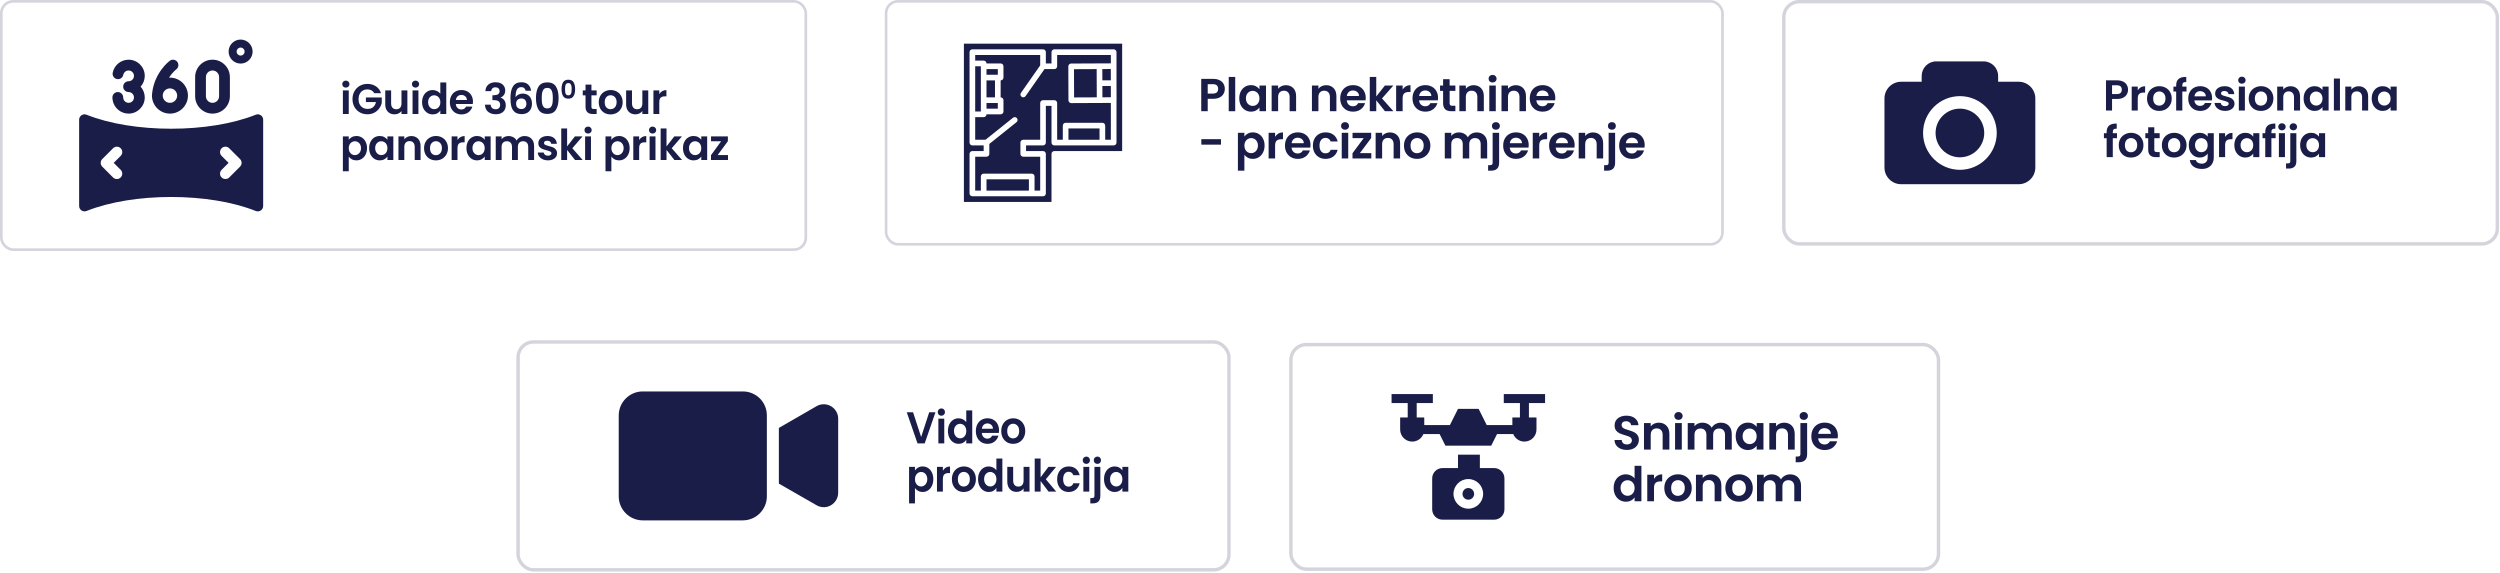 <svg width="794" height="182" viewBox="0 0 794 182" fill="none" xmlns="http://www.w3.org/2000/svg">
<path d="M40.837 32.659C39.988 32.659 39.259 32.027 39.142 31.188C39.131 31.108 39.125 31.027 39.125 30.947C39.125 30.001 38.358 29.234 37.413 29.234C36.467 29.234 35.7 30.001 35.7 30.947C35.7 31.185 35.717 31.426 35.75 31.661C36.102 34.182 38.289 36.084 40.837 36.084C43.67 36.084 45.975 33.779 45.975 30.947C45.975 29.632 45.478 28.432 44.662 27.522C45.478 26.612 45.975 25.412 45.975 24.097C45.975 21.265 43.67 18.96 40.837 18.96C38.388 18.96 36.268 20.703 35.797 23.103C35.614 24.031 36.219 24.931 37.147 25.113C38.075 25.295 38.975 24.691 39.157 23.763C39.314 22.965 40.021 22.385 40.837 22.385C41.782 22.385 42.55 23.153 42.55 24.097C42.55 25.041 41.782 25.809 40.837 25.809C39.892 25.809 39.125 26.576 39.125 27.522C39.125 28.468 39.892 29.234 40.837 29.234C41.782 29.234 42.55 30.003 42.55 30.947C42.55 31.891 41.782 32.659 40.837 32.659Z" fill="#1A1D48"/>
<path d="M53.976 36.084C57.128 36.084 59.692 33.519 59.692 30.367C59.692 27.215 57.128 24.65 53.976 24.65C53.872 24.65 53.769 24.654 53.667 24.659C54.777 22.968 55.936 22.067 55.969 22.042C56.723 21.476 56.878 20.407 56.315 19.651C55.751 18.892 54.678 18.734 53.919 19.299C53.723 19.445 49.122 22.936 48.326 29.49C48.282 29.776 48.259 30.069 48.259 30.367C48.259 33.519 50.823 36.084 53.976 36.084ZM53.976 28.075C55.239 28.075 56.267 29.103 56.267 30.367C56.267 31.631 55.239 32.659 53.976 32.659C52.712 32.659 51.684 31.631 51.684 30.367C51.684 29.103 52.712 28.075 53.976 28.075Z" fill="#1A1D48"/>
<path d="M67.492 36.084C70.535 36.084 73.011 33.608 73.011 30.565V24.479C73.011 21.436 70.535 18.96 67.492 18.96C64.449 18.96 61.974 21.436 61.974 24.479V30.565C61.974 33.608 64.449 36.084 67.492 36.084ZM65.398 24.479C65.398 23.324 66.338 22.385 67.492 22.385C68.647 22.385 69.586 23.324 69.586 24.479V30.565C69.586 31.72 68.647 32.659 67.492 32.659C66.338 32.659 65.398 31.72 65.398 30.565V24.479Z" fill="#1A1D48"/>
<path d="M76.418 20.191C78.52 20.191 80.23 18.481 80.23 16.378C80.23 14.276 78.52 12.565 76.418 12.565C74.315 12.565 72.605 14.276 72.605 16.378C72.605 18.481 74.315 20.191 76.418 20.191ZM76.418 15.107C77.118 15.107 77.688 15.678 77.688 16.378C77.688 17.079 77.118 17.649 76.418 17.649C75.717 17.649 75.147 17.079 75.147 16.378C75.147 15.678 75.717 15.107 76.418 15.107Z" fill="#1A1D48"/>
<path d="M81.233 36.433C66.413 42.366 42.3 42.366 27.481 36.433C26.356 35.983 25.132 36.811 25.132 38.023V65.421C25.132 66.633 26.356 67.461 27.481 67.011C42.3 61.077 66.413 61.077 81.233 67.011C82.358 67.461 83.582 66.633 83.582 65.421V38.023C83.582 36.811 82.358 35.983 81.233 36.433ZM38.33 53.938C38.998 54.606 38.998 55.69 38.33 56.359C37.661 57.028 36.577 57.028 35.908 56.359L32.483 52.934C31.814 52.266 31.814 51.181 32.483 50.513L35.908 47.088C36.577 46.419 37.661 46.419 38.33 47.088C38.998 47.757 38.998 48.841 38.33 49.51L36.115 51.724L38.33 53.938ZM76.23 52.934L72.806 56.359C72.137 57.028 71.053 57.028 70.384 56.359C69.715 55.69 69.715 54.606 70.384 53.938L72.598 51.724L70.384 49.51C69.715 48.841 69.715 47.757 70.384 47.088C71.053 46.419 72.137 46.419 72.806 47.088L76.23 50.513C76.899 51.181 76.899 52.266 76.23 52.934Z" fill="#1A1D48"/>
<path d="M109.843 27.823C109.515 27.823 109.24 27.72 109.018 27.512C108.805 27.296 108.698 27.029 108.698 26.713C108.698 26.398 108.805 26.136 109.018 25.928C109.24 25.712 109.515 25.604 109.843 25.604C110.172 25.604 110.442 25.712 110.655 25.928C110.877 26.136 110.988 26.398 110.988 26.713C110.988 27.029 110.877 27.296 110.655 27.512C110.442 27.72 110.172 27.823 109.843 27.823ZM110.762 28.717V36.216H108.898V28.717H110.762Z" fill="#1A1D48"/>
<path d="M118.875 29.61C118.662 29.213 118.369 28.911 117.996 28.703C117.623 28.496 117.188 28.392 116.691 28.392C116.141 28.392 115.653 28.518 115.226 28.771C114.8 29.023 114.468 29.384 114.228 29.854C113.988 30.323 113.868 30.864 113.868 31.478C113.868 32.11 113.988 32.66 114.228 33.129C114.476 33.599 114.818 33.96 115.253 34.212C115.688 34.465 116.194 34.591 116.771 34.591C117.481 34.591 118.062 34.402 118.515 34.023C118.968 33.635 119.265 33.098 119.407 32.412H116.212V30.964H121.245V32.615C121.12 33.274 120.854 33.883 120.446 34.442C120.037 35.002 119.509 35.453 118.861 35.796C118.222 36.13 117.503 36.297 116.704 36.297C115.808 36.297 114.996 36.094 114.268 35.688C113.549 35.273 112.981 34.7 112.564 33.969C112.155 33.238 111.951 32.407 111.951 31.478C111.951 30.549 112.155 29.718 112.564 28.987C112.981 28.247 113.549 27.674 114.268 27.268C114.996 26.853 115.803 26.646 116.691 26.646C117.738 26.646 118.648 26.907 119.42 27.431C120.193 27.945 120.725 28.672 121.018 29.61H118.875Z" fill="#1A1D48"/>
<path d="M129.387 28.717V36.216H127.51V35.268C127.27 35.593 126.955 35.85 126.565 36.04C126.183 36.22 125.766 36.31 125.313 36.31C124.736 36.31 124.226 36.188 123.782 35.945C123.338 35.692 122.988 35.327 122.73 34.849C122.482 34.361 122.357 33.784 122.357 33.116V28.717H124.221V32.845C124.221 33.441 124.368 33.901 124.661 34.226C124.954 34.542 125.353 34.7 125.859 34.7C126.374 34.7 126.778 34.542 127.071 34.226C127.363 33.901 127.51 33.441 127.51 32.845V28.717H129.387Z" fill="#1A1D48"/>
<path d="M131.972 27.823C131.644 27.823 131.368 27.72 131.147 27.512C130.933 27.296 130.827 27.029 130.827 26.713C130.827 26.398 130.933 26.136 131.147 25.928C131.368 25.712 131.644 25.604 131.972 25.604C132.3 25.604 132.571 25.712 132.784 25.928C133.006 26.136 133.117 26.398 133.117 26.713C133.117 27.029 133.006 27.296 132.784 27.512C132.571 27.72 132.3 27.823 131.972 27.823ZM132.891 28.717V36.216H131.027V28.717H132.891Z" fill="#1A1D48"/>
<path d="M134.053 32.439C134.053 31.681 134.2 31.009 134.493 30.422C134.794 29.836 135.203 29.384 135.718 29.069C136.232 28.753 136.805 28.595 137.435 28.595C137.914 28.595 138.372 28.703 138.806 28.92C139.241 29.127 139.588 29.407 139.845 29.759V26.199H141.736V36.216H139.845V35.106C139.614 35.476 139.29 35.773 138.873 35.999C138.456 36.225 137.972 36.337 137.422 36.337C136.8 36.337 136.232 36.175 135.718 35.85C135.203 35.525 134.794 35.07 134.493 34.483C134.2 33.887 134.053 33.206 134.053 32.439ZM139.858 32.466C139.858 32.006 139.77 31.613 139.592 31.288C139.415 30.955 139.175 30.702 138.873 30.53C138.571 30.35 138.247 30.26 137.901 30.26C137.555 30.26 137.235 30.346 136.942 30.517C136.65 30.689 136.41 30.941 136.224 31.275C136.046 31.6 135.957 31.988 135.957 32.439C135.957 32.89 136.046 33.287 136.224 33.63C136.41 33.964 136.65 34.221 136.942 34.402C137.244 34.582 137.564 34.672 137.901 34.672C138.247 34.672 138.571 34.587 138.873 34.415C139.175 34.235 139.415 33.982 139.592 33.657C139.77 33.323 139.858 32.926 139.858 32.466Z" fill="#1A1D48"/>
<path d="M150.213 32.304C150.213 32.575 150.196 32.818 150.16 33.035H144.768C144.812 33.576 144.999 34 145.327 34.307C145.655 34.614 146.059 34.767 146.539 34.767C147.231 34.767 147.724 34.465 148.016 33.86H150.027C149.814 34.582 149.406 35.178 148.802 35.647C148.198 36.107 147.457 36.337 146.578 36.337C145.868 36.337 145.229 36.179 144.661 35.864C144.102 35.539 143.663 35.083 143.343 34.496C143.032 33.91 142.877 33.233 142.877 32.466C142.877 31.69 143.032 31.009 143.343 30.422C143.654 29.836 144.089 29.384 144.648 29.069C145.207 28.753 145.851 28.595 146.578 28.595C147.28 28.595 147.905 28.748 148.456 29.055C149.015 29.362 149.445 29.8 149.747 30.368C150.058 30.928 150.213 31.573 150.213 32.304ZM148.283 31.762C148.274 31.275 148.101 30.887 147.763 30.598C147.426 30.3 147.013 30.151 146.525 30.151C146.064 30.151 145.673 30.296 145.354 30.585C145.043 30.864 144.852 31.257 144.781 31.762H148.283Z" fill="#1A1D48"/>
<path d="M154.161 28.947C154.205 28.044 154.516 27.35 155.093 26.862C155.678 26.366 156.446 26.118 157.396 26.118C158.044 26.118 158.599 26.235 159.06 26.47C159.522 26.695 159.868 27.007 160.099 27.404C160.338 27.792 160.458 28.234 160.458 28.73C160.458 29.299 160.312 29.782 160.019 30.179C159.735 30.567 159.393 30.828 158.994 30.964V31.018C159.508 31.18 159.908 31.469 160.192 31.884C160.485 32.299 160.631 32.832 160.631 33.481C160.631 34.023 160.507 34.506 160.258 34.93C160.019 35.354 159.659 35.688 159.18 35.931C158.71 36.166 158.142 36.283 157.476 36.283C156.473 36.283 155.656 36.026 155.026 35.512C154.396 34.997 154.063 34.239 154.027 33.238H155.838C155.856 33.68 156.002 34.036 156.278 34.307C156.562 34.569 156.948 34.7 157.436 34.7C157.889 34.7 158.235 34.573 158.474 34.321C158.723 34.059 158.847 33.725 158.847 33.319C158.847 32.778 158.679 32.389 158.341 32.155C158.004 31.92 157.48 31.803 156.77 31.803H156.384V30.246H156.77C158.031 30.246 158.661 29.818 158.661 28.96C158.661 28.572 158.545 28.27 158.315 28.053C158.093 27.837 157.769 27.729 157.343 27.729C156.925 27.729 156.601 27.846 156.371 28.081C156.149 28.306 156.02 28.595 155.985 28.947H154.161Z" fill="#1A1D48"/>
<path d="M166.937 28.811C166.849 28.433 166.693 28.148 166.471 27.959C166.258 27.769 165.948 27.674 165.539 27.674C164.927 27.674 164.474 27.927 164.181 28.433C163.897 28.929 163.751 29.741 163.742 30.869C163.955 30.508 164.266 30.228 164.674 30.03C165.082 29.822 165.526 29.718 166.005 29.718C166.582 29.718 167.093 29.845 167.536 30.097C167.98 30.35 168.326 30.72 168.575 31.207C168.824 31.686 168.948 32.263 168.948 32.94C168.948 33.581 168.819 34.154 168.562 34.659C168.313 35.155 167.945 35.543 167.457 35.823C166.968 36.103 166.387 36.243 165.712 36.243C164.789 36.243 164.061 36.035 163.529 35.62C163.005 35.205 162.637 34.627 162.424 33.887C162.22 33.138 162.118 32.218 162.118 31.126C162.118 29.475 162.397 28.229 162.956 27.39C163.516 26.542 164.399 26.118 165.606 26.118C166.538 26.118 167.261 26.375 167.776 26.889C168.291 27.404 168.588 28.044 168.668 28.811H166.937ZM165.579 31.275C165.109 31.275 164.714 31.415 164.394 31.695C164.075 31.974 163.915 32.38 163.915 32.913C163.915 33.445 164.061 33.865 164.354 34.172C164.656 34.478 165.078 34.632 165.619 34.632C166.099 34.632 166.476 34.483 166.751 34.185C167.035 33.887 167.177 33.486 167.177 32.98C167.177 32.457 167.039 32.042 166.764 31.735C166.498 31.428 166.103 31.275 165.579 31.275Z" fill="#1A1D48"/>
<path d="M170.221 31.153C170.221 29.592 170.496 28.369 171.047 27.485C171.606 26.601 172.529 26.159 173.816 26.159C175.103 26.159 176.022 26.601 176.572 27.485C177.131 28.369 177.411 29.592 177.411 31.153C177.411 32.723 177.131 33.955 176.572 34.849C176.022 35.742 175.103 36.188 173.816 36.188C172.529 36.188 171.606 35.742 171.047 34.849C170.496 33.955 170.221 32.723 170.221 31.153ZM175.574 31.153C175.574 30.485 175.529 29.926 175.44 29.475C175.361 29.015 175.192 28.64 174.935 28.351C174.686 28.062 174.313 27.918 173.816 27.918C173.319 27.918 172.942 28.062 172.684 28.351C172.436 28.64 172.267 29.015 172.178 29.475C172.099 29.926 172.059 30.485 172.059 31.153C172.059 31.839 172.099 32.416 172.178 32.886C172.258 33.346 172.427 33.721 172.684 34.009C172.942 34.289 173.319 34.429 173.816 34.429C174.313 34.429 174.69 34.289 174.948 34.009C175.205 33.721 175.374 33.346 175.454 32.886C175.534 32.416 175.574 31.839 175.574 31.153Z" fill="#1A1D48"/>
<path d="M178.347 28.312C178.347 27.376 178.512 26.642 178.842 26.111C179.178 25.581 179.731 25.315 180.504 25.315C181.276 25.315 181.827 25.581 182.157 26.111C182.493 26.642 182.661 27.376 182.661 28.312C182.661 29.254 182.493 29.993 182.157 30.529C181.827 31.066 181.276 31.334 180.504 31.334C179.731 31.334 179.178 31.066 178.842 30.529C178.512 29.993 178.347 29.254 178.347 28.312ZM181.558 28.312C181.558 27.912 181.532 27.576 181.478 27.305C181.43 27.029 181.329 26.804 181.175 26.631C181.026 26.458 180.802 26.371 180.504 26.371C180.205 26.371 179.979 26.458 179.825 26.631C179.676 26.804 179.574 27.029 179.521 27.305C179.473 27.576 179.449 27.912 179.449 28.312C179.449 28.724 179.473 29.07 179.521 29.352C179.569 29.628 179.67 29.853 179.825 30.026C179.979 30.194 180.205 30.278 180.504 30.278C180.802 30.278 181.028 30.194 181.183 30.026C181.337 29.853 181.438 29.628 181.486 29.352C181.534 29.07 181.558 28.724 181.558 28.312Z" fill="#1A1D48"/>
<path d="M187.841 30.273V33.901C187.841 34.154 187.898 34.339 188.014 34.456C188.138 34.564 188.342 34.618 188.626 34.618H189.492V36.216H188.32C186.749 36.216 185.963 35.44 185.963 33.887V30.273H185.085V28.717H185.963V26.862H187.841V28.717H189.492V30.273H187.841Z" fill="#1A1D48"/>
<path d="M193.908 36.337C193.198 36.337 192.559 36.179 191.991 35.864C191.423 35.539 190.974 35.083 190.646 34.496C190.326 33.91 190.167 33.233 190.167 32.466C190.167 31.699 190.331 31.022 190.659 30.436C190.997 29.849 191.454 29.398 192.031 29.082C192.608 28.757 193.251 28.595 193.961 28.595C194.671 28.595 195.315 28.757 195.892 29.082C196.469 29.398 196.921 29.849 197.25 30.436C197.587 31.022 197.756 31.699 197.756 32.466C197.756 33.233 197.583 33.91 197.236 34.496C196.899 35.083 196.438 35.539 195.852 35.864C195.275 36.179 194.627 36.337 193.908 36.337ZM193.908 34.686C194.245 34.686 194.56 34.605 194.853 34.442C195.155 34.271 195.395 34.018 195.572 33.684C195.75 33.35 195.838 32.944 195.838 32.466C195.838 31.753 195.652 31.207 195.279 30.828C194.915 30.44 194.467 30.246 193.935 30.246C193.402 30.246 192.954 30.44 192.59 30.828C192.235 31.207 192.057 31.753 192.057 32.466C192.057 33.179 192.23 33.73 192.576 34.117C192.932 34.496 193.375 34.686 193.908 34.686Z" fill="#1A1D48"/>
<path d="M205.887 28.717V36.216H204.009V35.268C203.77 35.593 203.455 35.85 203.064 36.04C202.682 36.22 202.265 36.31 201.813 36.31C201.236 36.31 200.725 36.188 200.281 35.945C199.838 35.692 199.487 35.327 199.23 34.849C198.981 34.361 198.857 33.784 198.857 33.116V28.717H200.721V32.845C200.721 33.441 200.867 33.901 201.16 34.226C201.453 34.542 201.852 34.7 202.358 34.7C202.873 34.7 203.277 34.542 203.57 34.226C203.863 33.901 204.009 33.441 204.009 32.845V28.717H205.887Z" fill="#1A1D48"/>
<path d="M209.39 29.881C209.63 29.484 209.94 29.172 210.322 28.947C210.713 28.721 211.156 28.608 211.654 28.608V30.598H211.161C210.575 30.598 210.131 30.738 209.829 31.018C209.537 31.298 209.39 31.785 209.39 32.48V36.216H207.526V28.717H209.39V29.881Z" fill="#1A1D48"/>
<path d="M110.762 44.397C111.002 44.054 111.33 43.77 111.747 43.544C112.173 43.31 112.657 43.193 113.198 43.193C113.829 43.193 114.397 43.35 114.903 43.666C115.418 43.982 115.821 44.433 116.114 45.02C116.416 45.597 116.567 46.27 116.567 47.037C116.567 47.804 116.416 48.485 116.114 49.081C115.821 49.667 115.418 50.123 114.903 50.448C114.397 50.773 113.829 50.935 113.198 50.935C112.657 50.935 112.178 50.822 111.761 50.597C111.352 50.371 111.019 50.087 110.762 49.744V54.387H108.898V43.314H110.762V44.397ZM114.663 47.037C114.663 46.586 114.57 46.197 114.383 45.873C114.206 45.539 113.966 45.286 113.664 45.115C113.372 44.943 113.052 44.858 112.706 44.858C112.369 44.858 112.049 44.948 111.747 45.128C111.454 45.3 111.215 45.552 111.028 45.886C110.851 46.22 110.762 46.613 110.762 47.064C110.762 47.515 110.851 47.907 111.028 48.241C111.215 48.575 111.454 48.833 111.747 49.013C112.049 49.184 112.369 49.27 112.706 49.27C113.052 49.27 113.372 49.18 113.664 48.999C113.966 48.819 114.206 48.562 114.383 48.228C114.57 47.894 114.663 47.497 114.663 47.037Z" fill="#1A1D48"/>
<path d="M117.242 47.037C117.242 46.279 117.389 45.606 117.682 45.02C117.984 44.433 118.387 43.982 118.893 43.666C119.408 43.35 119.981 43.193 120.611 43.193C121.161 43.193 121.641 43.305 122.049 43.531C122.466 43.757 122.799 44.041 123.047 44.384V43.314H124.925V50.813H123.047V49.717C122.808 50.069 122.475 50.362 122.049 50.597C121.632 50.822 121.148 50.935 120.598 50.935C119.976 50.935 119.408 50.773 118.893 50.448C118.387 50.123 117.984 49.667 117.682 49.081C117.389 48.485 117.242 47.804 117.242 47.037ZM123.047 47.064C123.047 46.604 122.959 46.211 122.781 45.886C122.604 45.552 122.364 45.3 122.062 45.128C121.76 44.948 121.436 44.858 121.09 44.858C120.744 44.858 120.425 44.943 120.132 45.115C119.839 45.286 119.599 45.539 119.413 45.873C119.235 46.197 119.146 46.586 119.146 47.037C119.146 47.488 119.235 47.885 119.413 48.228C119.599 48.562 119.839 48.819 120.132 48.999C120.433 49.18 120.753 49.27 121.09 49.27C121.436 49.27 121.76 49.184 122.062 49.013C122.364 48.833 122.604 48.58 122.781 48.255C122.959 47.921 123.047 47.524 123.047 47.064Z" fill="#1A1D48"/>
<path d="M130.633 43.206C131.512 43.206 132.222 43.49 132.763 44.059C133.305 44.618 133.576 45.403 133.576 46.414V50.813H131.712V46.671C131.712 46.076 131.565 45.62 131.272 45.304C130.979 44.979 130.58 44.817 130.074 44.817C129.559 44.817 129.151 44.979 128.849 45.304C128.556 45.62 128.41 46.076 128.41 46.671V50.813H126.546V43.314H128.41V44.248C128.658 43.923 128.973 43.671 129.355 43.49C129.745 43.301 130.172 43.206 130.633 43.206Z" fill="#1A1D48"/>
<path d="M138.424 50.935C137.714 50.935 137.075 50.777 136.506 50.461C135.938 50.136 135.49 49.681 135.162 49.094C134.842 48.508 134.682 47.831 134.682 47.064C134.682 46.297 134.847 45.62 135.175 45.033C135.512 44.447 135.969 43.996 136.546 43.68C137.123 43.355 137.767 43.193 138.477 43.193C139.187 43.193 139.831 43.355 140.408 43.68C140.984 43.996 141.437 44.447 141.766 45.033C142.103 45.62 142.272 46.297 142.272 47.064C142.272 47.831 142.098 48.508 141.752 49.094C141.415 49.681 140.953 50.136 140.368 50.461C139.791 50.777 139.143 50.935 138.424 50.935ZM138.424 49.284C138.761 49.284 139.076 49.203 139.369 49.04C139.671 48.869 139.91 48.616 140.088 48.282C140.266 47.948 140.354 47.542 140.354 47.064C140.354 46.351 140.168 45.805 139.795 45.426C139.431 45.038 138.983 44.844 138.45 44.844C137.918 44.844 137.47 45.038 137.106 45.426C136.751 45.805 136.573 46.351 136.573 47.064C136.573 47.777 136.746 48.327 137.092 48.715C137.447 49.094 137.891 49.284 138.424 49.284Z" fill="#1A1D48"/>
<path d="M145.303 44.478C145.543 44.081 145.853 43.77 146.235 43.544C146.626 43.319 147.069 43.206 147.567 43.206V45.196H147.074C146.488 45.196 146.044 45.336 145.742 45.615C145.45 45.895 145.303 46.383 145.303 47.077V50.813H143.439V43.314H145.303V44.478Z" fill="#1A1D48"/>
<path d="M148.143 47.037C148.143 46.279 148.289 45.606 148.582 45.02C148.884 44.433 149.288 43.982 149.794 43.666C150.309 43.35 150.881 43.193 151.512 43.193C152.062 43.193 152.541 43.305 152.949 43.531C153.367 43.757 153.699 44.041 153.948 44.384V43.314H155.825V50.813H153.948V49.717C153.708 50.069 153.376 50.362 152.949 50.597C152.532 50.822 152.049 50.935 151.498 50.935C150.877 50.935 150.309 50.773 149.794 50.448C149.288 50.123 148.884 49.667 148.582 49.081C148.289 48.485 148.143 47.804 148.143 47.037ZM153.948 47.064C153.948 46.604 153.859 46.211 153.682 45.886C153.504 45.552 153.265 45.3 152.963 45.128C152.661 44.948 152.337 44.858 151.991 44.858C151.645 44.858 151.325 44.943 151.032 45.115C150.739 45.286 150.5 45.539 150.313 45.873C150.136 46.197 150.047 46.586 150.047 47.037C150.047 47.488 150.136 47.885 150.313 48.228C150.5 48.562 150.739 48.819 151.032 48.999C151.334 49.18 151.654 49.27 151.991 49.27C152.337 49.27 152.661 49.184 152.963 49.013C153.265 48.833 153.504 48.58 153.682 48.255C153.859 47.921 153.948 47.524 153.948 47.064Z" fill="#1A1D48"/>
<path d="M166.606 43.206C167.512 43.206 168.24 43.49 168.79 44.059C169.349 44.618 169.629 45.403 169.629 46.414V50.813H167.765V46.671C167.765 46.085 167.618 45.638 167.325 45.331C167.032 45.015 166.633 44.858 166.127 44.858C165.621 44.858 165.217 45.015 164.915 45.331C164.623 45.638 164.476 46.085 164.476 46.671V50.813H162.612V46.671C162.612 46.085 162.466 45.638 162.173 45.331C161.88 45.015 161.48 44.858 160.974 44.858C160.46 44.858 160.051 45.015 159.75 45.331C159.457 45.638 159.31 46.085 159.31 46.671V50.813H157.446V43.314H159.31V44.221C159.55 43.905 159.856 43.657 160.229 43.477C160.611 43.296 161.028 43.206 161.48 43.206C162.057 43.206 162.572 43.332 163.025 43.585C163.478 43.829 163.828 44.181 164.077 44.641C164.316 44.208 164.662 43.86 165.115 43.599C165.577 43.337 166.074 43.206 166.606 43.206Z" fill="#1A1D48"/>
<path d="M174.02 50.935C173.417 50.935 172.875 50.827 172.396 50.61C171.917 50.385 171.535 50.082 171.251 49.703C170.976 49.324 170.825 48.905 170.798 48.444H172.676C172.711 48.733 172.849 48.972 173.088 49.162C173.337 49.351 173.643 49.446 174.007 49.446C174.362 49.446 174.637 49.374 174.833 49.23C175.037 49.085 175.139 48.9 175.139 48.675C175.139 48.431 175.015 48.251 174.766 48.133C174.526 48.007 174.14 47.871 173.608 47.727C173.057 47.592 172.605 47.452 172.25 47.307C171.903 47.163 171.602 46.942 171.344 46.644C171.096 46.346 170.971 45.945 170.971 45.44C170.971 45.024 171.087 44.645 171.318 44.303C171.557 43.96 171.895 43.689 172.33 43.49C172.773 43.292 173.293 43.193 173.887 43.193C174.766 43.193 175.467 43.418 175.991 43.869C176.515 44.312 176.803 44.912 176.856 45.67H175.072C175.046 45.372 174.921 45.137 174.699 44.966C174.486 44.785 174.198 44.695 173.834 44.695C173.497 44.695 173.235 44.758 173.048 44.885C172.871 45.011 172.782 45.187 172.782 45.412C172.782 45.665 172.906 45.859 173.155 45.995C173.404 46.121 173.79 46.252 174.313 46.387C174.846 46.522 175.285 46.662 175.631 46.807C175.978 46.951 176.275 47.177 176.524 47.483C176.781 47.781 176.914 48.178 176.923 48.675C176.923 49.108 176.803 49.496 176.563 49.839C176.333 50.182 175.995 50.452 175.552 50.651C175.117 50.84 174.606 50.935 174.02 50.935Z" fill="#1A1D48"/>
<path d="M182.62 50.813L180.117 47.619V50.813H178.253V40.797H180.117V46.495L182.594 43.314H185.017L181.768 47.077L185.044 50.813H182.62Z" fill="#1A1D48"/>
<path d="M186.774 42.421C186.446 42.421 186.171 42.317 185.949 42.11C185.736 41.893 185.629 41.627 185.629 41.311C185.629 40.995 185.736 40.733 185.949 40.526C186.171 40.309 186.446 40.201 186.774 40.201C187.103 40.201 187.373 40.309 187.586 40.526C187.808 40.733 187.919 40.995 187.919 41.311C187.919 41.627 187.808 41.893 187.586 42.11C187.373 42.317 187.103 42.421 186.774 42.421ZM187.693 43.314V50.813H185.829V43.314H187.693Z" fill="#1A1D48"/>
<path d="M194.172 44.397C194.411 44.054 194.74 43.77 195.157 43.544C195.583 43.31 196.067 43.193 196.608 43.193C197.238 43.193 197.806 43.35 198.312 43.666C198.827 43.982 199.231 44.433 199.524 45.02C199.826 45.597 199.977 46.27 199.977 47.037C199.977 47.804 199.826 48.485 199.524 49.081C199.231 49.667 198.827 50.123 198.312 50.448C197.806 50.773 197.238 50.935 196.608 50.935C196.067 50.935 195.587 50.822 195.17 50.597C194.762 50.371 194.429 50.087 194.172 49.744V54.387H192.308V43.314H194.172V44.397ZM198.073 47.037C198.073 46.586 197.98 46.197 197.793 45.873C197.616 45.539 197.376 45.286 197.074 45.115C196.781 44.943 196.462 44.858 196.116 44.858C195.778 44.858 195.459 44.948 195.157 45.128C194.864 45.3 194.624 45.552 194.438 45.886C194.26 46.22 194.172 46.613 194.172 47.064C194.172 47.515 194.26 47.907 194.438 48.241C194.624 48.575 194.864 48.833 195.157 49.013C195.459 49.184 195.778 49.27 196.116 49.27C196.462 49.27 196.781 49.18 197.074 48.999C197.376 48.819 197.616 48.562 197.793 48.228C197.98 47.894 198.073 47.497 198.073 47.037Z" fill="#1A1D48"/>
<path d="M202.996 44.478C203.235 44.081 203.546 43.77 203.927 43.544C204.318 43.319 204.762 43.206 205.259 43.206V45.196H204.766C204.18 45.196 203.737 45.336 203.435 45.615C203.142 45.895 202.996 46.383 202.996 47.077V50.813H201.132V43.314H202.996V44.478Z" fill="#1A1D48"/>
<path d="M207.26 42.421C206.932 42.421 206.656 42.317 206.435 42.11C206.222 41.893 206.115 41.627 206.115 41.311C206.115 40.995 206.222 40.733 206.435 40.526C206.656 40.309 206.932 40.201 207.26 40.201C207.588 40.201 207.859 40.309 208.072 40.526C208.294 40.733 208.405 40.995 208.405 41.311C208.405 41.627 208.294 41.893 208.072 42.11C207.859 42.317 207.588 42.421 207.26 42.421ZM208.179 43.314V50.813H206.315V43.314H208.179Z" fill="#1A1D48"/>
<path d="M214.188 50.813L211.685 47.619V50.813H209.821V40.797H211.685V46.495L214.161 43.314H216.584L213.336 47.077L216.611 50.813H214.188Z" fill="#1A1D48"/>
<path d="M216.917 47.037C216.917 46.279 217.063 45.606 217.356 45.02C217.658 44.433 218.062 43.982 218.568 43.666C219.083 43.35 219.655 43.193 220.285 43.193C220.836 43.193 221.315 43.305 221.723 43.531C222.141 43.757 222.473 44.041 222.722 44.384V43.314H224.599V50.813H222.722V49.717C222.482 50.069 222.149 50.362 221.723 50.597C221.306 50.822 220.822 50.935 220.272 50.935C219.651 50.935 219.083 50.773 218.568 50.448C218.062 50.123 217.658 49.667 217.356 49.081C217.063 48.485 216.917 47.804 216.917 47.037ZM222.722 47.064C222.722 46.604 222.633 46.211 222.456 45.886C222.278 45.552 222.038 45.3 221.737 45.128C221.435 44.948 221.111 44.858 220.765 44.858C220.419 44.858 220.099 44.943 219.806 45.115C219.513 45.286 219.274 45.539 219.087 45.873C218.91 46.197 218.821 46.586 218.821 47.037C218.821 47.488 218.91 47.885 219.087 48.228C219.274 48.562 219.513 48.819 219.806 48.999C220.108 49.18 220.427 49.27 220.765 49.27C221.111 49.27 221.435 49.184 221.737 49.013C222.038 48.833 222.278 48.58 222.456 48.255C222.633 47.921 222.722 47.524 222.722 47.064Z" fill="#1A1D48"/>
<path d="M227.924 49.257H231.213V50.813H225.807V49.284L229.029 44.871H225.821V43.314H231.173V44.844L227.924 49.257Z" fill="#1A1D48"/>
<rect x="0.419" y="0.419" width="255.507" height="78.864" rx="3.77" stroke="#1A1D48" stroke-opacity="0.19" stroke-width="0.838"/>
<g clip-path="url(#clip0_1868_11530)">
<path d="M313.312 34.512L313.312 32.717L316.903 32.717L316.903 34.512L313.312 34.512Z" fill="#1A1D48"/>
<path d="M313.312 60.541L313.312 56.95L326.776 56.95L326.776 60.541L313.312 60.541Z" fill="#1A1D48"/>
<path d="M313.312 30.922L313.312 25.536L316.005 25.536L316.005 30.922L313.312 30.922Z" fill="#1A1D48"/>
<path d="M339.342 44.386L339.342 40.796L349.215 40.796L349.215 44.386L339.342 44.386Z" fill="#1A1D48"/>
<path d="M313.312 23.742L313.312 21.947L316.903 21.947L316.903 23.742L313.312 23.742Z" fill="#1A1D48"/>
<path d="M311.518 24.638L311.518 21.048L309.723 21.048L309.723 35.409L311.518 35.409L311.518 24.638Z" fill="#1A1D48"/>
<path d="M324.981 49.77C324.486 49.77 324.084 49.368 324.084 48.873L324.084 45.282C324.084 44.786 324.486 44.385 324.981 44.385L330.367 44.385L330.367 32.716C330.367 32.221 330.768 31.819 331.264 31.819L334.854 31.819C335.35 31.819 335.752 32.221 335.752 32.716L335.752 44.385L337.547 44.385L337.547 39.897C337.547 39.401 337.949 38.999 338.445 38.999L350.113 38.999C350.609 38.999 351.011 39.401 351.011 39.897L351.011 44.385L352.806 44.385L352.806 32.69L340.244 32.748C340.006 32.749 339.777 32.656 339.608 32.488C339.439 32.32 339.343 32.092 339.342 31.854L339.3 21.083L339.3 21.08C339.3 20.586 339.699 20.185 340.193 20.182L349.174 20.14C349.18 20.14 349.185 20.136 349.191 20.136C349.197 20.136 349.202 20.14 349.208 20.14L352.806 20.123L352.806 17.458L335.752 17.458L335.752 21.048C335.752 21.544 335.35 21.946 334.854 21.946L331.732 21.946L325.717 30.538C325.43 30.937 324.876 31.031 324.474 30.749C324.072 30.468 323.97 29.916 324.246 29.509L330.367 20.765L330.367 17.458L309.723 17.458L309.723 19.253L312.415 19.253C312.911 19.253 313.313 19.655 313.313 20.151L317.801 20.151C318.297 20.151 318.698 20.552 318.698 21.048L318.698 24.638C318.698 25.134 318.297 25.536 317.801 25.536L317.801 30.921C318.297 30.921 318.698 31.323 318.698 31.819L318.698 35.409C318.698 35.905 318.297 36.307 317.801 36.307L313.313 36.307C313.313 36.802 312.911 37.204 312.415 37.204L309.723 37.204L309.723 44.385L312.998 44.385L321.728 37.401C322.115 37.091 322.68 37.154 322.99 37.541C323.299 37.929 323.237 38.493 322.849 38.803L314.211 45.714L314.211 48.873C314.211 49.368 313.809 49.77 313.313 49.77L309.723 49.77L309.723 60.541L311.518 60.541L311.518 56.053C311.518 55.557 311.92 55.155 312.415 55.155L327.674 55.155C328.17 55.155 328.572 55.557 328.572 56.053L328.572 60.541L330.367 60.541L330.367 49.77L324.981 49.77Z" fill="#1A1D48"/>
<path d="M333.956 64.132L333.956 48.873C333.956 48.378 334.358 47.976 334.854 47.976L356.395 47.976L356.395 13.868L306.132 13.868L306.132 64.132L333.956 64.132ZM327.673 62.337L308.825 62.337C308.329 62.337 307.927 61.935 307.927 61.439L307.927 48.873C307.927 48.378 308.329 47.976 308.825 47.976L312.415 47.976L312.415 46.181L308.825 46.181C308.329 46.181 307.927 45.779 307.927 45.283L307.927 16.561C307.927 16.065 308.329 15.663 308.825 15.663L331.264 15.663C331.759 15.663 332.161 16.065 332.161 16.561L332.161 20.151L333.956 20.151L333.956 16.561C333.956 16.065 334.358 15.663 334.854 15.663L353.703 15.663C354.198 15.663 354.6 16.065 354.6 16.561L354.6 26.454L354.621 31.784L354.621 31.788C354.616 31.823 354.61 31.858 354.6 31.892L354.6 45.283C354.6 45.779 354.198 46.181 353.703 46.181L334.854 46.181C334.358 46.181 333.956 45.779 333.956 45.283L333.956 33.615L332.161 33.615L332.161 45.283C332.161 45.779 331.759 46.181 331.264 46.181L325.878 46.181L325.878 47.976L331.264 47.976C331.759 47.976 332.161 48.378 332.161 48.873L332.161 61.439C332.161 61.935 331.759 62.337 331.264 62.337L327.673 62.337Z" fill="#1A1D48"/>
<path d="M350.13 30.907L352.805 30.895L352.805 27.304L350.115 27.314L350.13 30.907Z" fill="#1A1D48"/>
<path d="M341.099 21.974L341.134 30.949L348.336 30.916L348.318 26.424L348.3 21.941L341.099 21.974Z" fill="#1A1D48"/>
<path d="M350.109 25.52L350.095 21.931L352.787 21.921L352.801 25.509L350.109 25.52Z" fill="#1A1D48"/>
</g>
<path d="M389.003 28.233C389.003 28.782 388.87 29.297 388.605 29.778C388.35 30.259 387.943 30.646 387.384 30.941C386.834 31.235 386.138 31.382 385.294 31.382H383.572V35.326H381.512V25.054H385.294C386.089 25.054 386.766 25.191 387.325 25.466C387.884 25.741 388.301 26.118 388.576 26.599C388.86 27.08 389.003 27.624 389.003 28.233ZM385.206 29.719C385.775 29.719 386.197 29.591 386.471 29.336C386.746 29.072 386.883 28.704 386.883 28.233C386.883 27.232 386.324 26.732 385.206 26.732H383.572V29.719H385.206Z" fill="#1A1D48"/>
<path d="M392.305 24.436V35.326H390.245V24.436H392.305Z" fill="#1A1D48"/>
<path d="M393.59 31.22C393.59 30.396 393.752 29.665 394.076 29.027C394.409 28.39 394.856 27.899 395.415 27.556C395.984 27.212 396.617 27.041 397.314 27.041C397.922 27.041 398.452 27.163 398.903 27.409C399.364 27.654 399.732 27.963 400.007 28.336V27.173H402.082V35.326H400.007V34.134C399.742 34.517 399.374 34.836 398.903 35.091C398.442 35.336 397.907 35.459 397.299 35.459C396.612 35.459 395.984 35.282 395.415 34.929C394.856 34.576 394.409 34.08 394.076 33.442C393.752 32.795 393.59 32.054 393.59 31.22ZM400.007 31.25C400.007 30.749 399.909 30.322 399.712 29.969C399.516 29.606 399.251 29.331 398.918 29.145C398.584 28.949 398.226 28.851 397.843 28.851C397.461 28.851 397.108 28.944 396.784 29.13C396.46 29.317 396.195 29.591 395.989 29.954C395.793 30.308 395.695 30.73 395.695 31.22C395.695 31.711 395.793 32.142 395.989 32.515C396.195 32.878 396.46 33.158 396.784 33.354C397.117 33.55 397.471 33.648 397.843 33.648C398.226 33.648 398.584 33.555 398.918 33.369C399.251 33.173 399.516 32.898 399.712 32.545C399.909 32.182 400.007 31.75 400.007 31.25Z" fill="#1A1D48"/>
<path d="M408.392 27.055C409.363 27.055 410.148 27.364 410.746 27.982C411.345 28.591 411.644 29.444 411.644 30.543V35.326H409.584V30.823C409.584 30.175 409.422 29.68 409.098 29.336C408.774 28.983 408.333 28.807 407.773 28.807C407.204 28.807 406.753 28.983 406.42 29.336C406.096 29.68 405.934 30.175 405.934 30.823V35.326H403.873V27.173H405.934V28.189C406.209 27.835 406.557 27.561 406.979 27.364C407.41 27.158 407.881 27.055 408.392 27.055Z" fill="#1A1D48"/>
<path d="M421.187 27.055C422.158 27.055 422.943 27.364 423.541 27.982C424.14 28.591 424.439 29.444 424.439 30.543V35.326H422.379V30.823C422.379 30.175 422.217 29.68 421.893 29.336C421.569 28.983 421.128 28.807 420.569 28.807C420 28.807 419.548 28.983 419.215 29.336C418.891 29.68 418.729 30.175 418.729 30.823V35.326H416.669V27.173H418.729V28.189C419.004 27.835 419.352 27.561 419.774 27.364C420.206 27.158 420.677 27.055 421.187 27.055Z" fill="#1A1D48"/>
<path d="M433.757 31.073C433.757 31.367 433.737 31.632 433.698 31.868H427.738C427.787 32.456 427.993 32.917 428.356 33.251C428.719 33.585 429.165 33.752 429.695 33.752C430.46 33.752 431.005 33.423 431.329 32.765H433.551C433.315 33.55 432.864 34.198 432.197 34.708C431.53 35.209 430.711 35.459 429.739 35.459C428.954 35.459 428.248 35.287 427.62 34.944C427.002 34.59 426.516 34.095 426.163 33.457C425.82 32.819 425.648 32.084 425.648 31.25C425.648 30.406 425.82 29.665 426.163 29.027C426.506 28.39 426.987 27.899 427.605 27.556C428.223 27.212 428.935 27.041 429.739 27.041C430.514 27.041 431.206 27.207 431.814 27.541C432.432 27.875 432.908 28.35 433.242 28.968C433.585 29.577 433.757 30.278 433.757 31.073ZM431.623 30.484C431.613 29.954 431.422 29.533 431.049 29.219C430.676 28.895 430.22 28.733 429.68 28.733C429.17 28.733 428.738 28.89 428.385 29.204C428.042 29.508 427.831 29.935 427.752 30.484H431.623Z" fill="#1A1D48"/>
<path d="M439.867 35.326L437.1 31.853V35.326H435.04V24.436H437.1V30.631L439.838 27.173H442.516L438.925 31.264L442.546 35.326H439.867Z" fill="#1A1D48"/>
<path d="M445.474 28.439C445.739 28.007 446.083 27.669 446.504 27.423C446.936 27.178 447.427 27.055 447.976 27.055V29.219H447.432C446.784 29.219 446.293 29.371 445.96 29.675C445.636 29.979 445.474 30.509 445.474 31.264V35.326H443.414V27.173H445.474V28.439Z" fill="#1A1D48"/>
<path d="M456.722 31.073C456.722 31.367 456.703 31.632 456.663 31.868H450.703C450.752 32.456 450.958 32.917 451.321 33.251C451.684 33.585 452.131 33.752 452.66 33.752C453.426 33.752 453.97 33.423 454.294 32.765H456.516C456.281 33.55 455.83 34.198 455.162 34.708C454.495 35.209 453.676 35.459 452.705 35.459C451.92 35.459 451.213 35.287 450.585 34.944C449.967 34.59 449.482 34.095 449.128 33.457C448.785 32.819 448.613 32.084 448.613 31.25C448.613 30.406 448.785 29.665 449.128 29.027C449.472 28.39 449.953 27.899 450.571 27.556C451.189 27.212 451.9 27.041 452.705 27.041C453.48 27.041 454.171 27.207 454.78 27.541C455.398 27.875 455.874 28.35 456.207 28.968C456.551 29.577 456.722 30.278 456.722 31.073ZM454.588 30.484C454.579 29.954 454.387 29.533 454.014 29.219C453.642 28.895 453.185 28.733 452.646 28.733C452.136 28.733 451.704 28.89 451.351 29.204C451.007 29.508 450.796 29.935 450.718 30.484H454.588Z" fill="#1A1D48"/>
<path d="M460.404 28.865V32.81C460.404 33.084 460.468 33.285 460.596 33.413C460.733 33.531 460.959 33.59 461.273 33.59H462.229V35.326H460.934C459.198 35.326 458.329 34.482 458.329 32.795V28.865H457.358V27.173H458.329V25.157H460.404V27.173H462.229V28.865H460.404Z" fill="#1A1D48"/>
<path d="M468.009 27.055C468.98 27.055 469.765 27.364 470.363 27.982C470.962 28.591 471.261 29.444 471.261 30.543V35.326H469.201V30.823C469.201 30.175 469.039 29.68 468.715 29.336C468.391 28.983 467.95 28.807 467.39 28.807C466.821 28.807 466.37 28.983 466.036 29.336C465.713 29.68 465.551 30.175 465.551 30.823V35.326H463.49V27.173H465.551V28.189C465.826 27.835 466.174 27.561 466.596 27.364C467.027 27.158 467.498 27.055 468.009 27.055Z" fill="#1A1D48"/>
<path d="M474.044 26.202C473.681 26.202 473.377 26.089 473.132 25.863C472.897 25.628 472.779 25.338 472.779 24.995C472.779 24.651 472.897 24.367 473.132 24.141C473.377 23.906 473.681 23.788 474.044 23.788C474.407 23.788 474.707 23.906 474.942 24.141C475.187 24.367 475.31 24.651 475.31 24.995C475.31 25.338 475.187 25.628 474.942 25.863C474.707 26.089 474.407 26.202 474.044 26.202ZM475.06 27.173V35.326H473V27.173H475.06Z" fill="#1A1D48"/>
<path d="M481.393 27.055C482.364 27.055 483.149 27.364 483.748 27.982C484.346 28.591 484.645 29.444 484.645 30.543V35.326H482.585V30.823C482.585 30.175 482.423 29.68 482.099 29.336C481.776 28.983 481.334 28.807 480.775 28.807C480.206 28.807 479.754 28.983 479.421 29.336C479.097 29.68 478.935 30.175 478.935 30.823V35.326H476.875V27.173H478.935V28.189C479.21 27.835 479.558 27.561 479.98 27.364C480.412 27.158 480.883 27.055 481.393 27.055Z" fill="#1A1D48"/>
<path d="M493.963 31.073C493.963 31.367 493.944 31.632 493.904 31.868H487.944C487.993 32.456 488.199 32.917 488.562 33.251C488.925 33.585 489.371 33.752 489.901 33.752C490.667 33.752 491.211 33.423 491.535 32.765H493.757C493.522 33.55 493.07 34.198 492.403 34.708C491.736 35.209 490.917 35.459 489.945 35.459C489.161 35.459 488.454 35.287 487.826 34.944C487.208 34.59 486.722 34.095 486.369 33.457C486.026 32.819 485.854 32.084 485.854 31.25C485.854 30.406 486.026 29.665 486.369 29.027C486.713 28.39 487.193 27.899 487.811 27.556C488.43 27.212 489.141 27.041 489.945 27.041C490.721 27.041 491.412 27.207 492.021 27.541C492.639 27.875 493.114 28.35 493.448 28.968C493.791 29.577 493.963 30.278 493.963 31.073ZM491.829 30.484C491.819 29.954 491.628 29.533 491.255 29.219C490.882 28.895 490.426 28.733 489.887 28.733C489.376 28.733 488.945 28.89 488.591 29.204C488.248 29.508 488.037 29.935 487.959 30.484H491.829Z" fill="#1A1D48"/>
<path d="M387.781 44.204V45.941H381.541V44.204H387.781Z" fill="#1A1D48"/>
<path d="M395.217 43.35C395.482 42.977 395.845 42.669 396.307 42.423C396.777 42.168 397.312 42.041 397.911 42.041C398.607 42.041 399.235 42.212 399.794 42.556C400.364 42.899 400.81 43.39 401.134 44.027C401.467 44.655 401.634 45.386 401.634 46.22C401.634 47.054 401.467 47.795 401.134 48.442C400.81 49.08 400.364 49.576 399.794 49.929C399.235 50.282 398.607 50.459 397.911 50.459C397.312 50.459 396.782 50.336 396.321 50.091C395.87 49.845 395.502 49.536 395.217 49.163V54.212H393.157V42.173H395.217V43.35ZM399.53 46.22C399.53 45.73 399.427 45.308 399.22 44.955C399.024 44.592 398.759 44.317 398.426 44.13C398.102 43.944 397.749 43.851 397.366 43.851C396.993 43.851 396.64 43.949 396.307 44.145C395.983 44.331 395.718 44.606 395.512 44.969C395.316 45.332 395.217 45.759 395.217 46.25C395.217 46.74 395.316 47.167 395.512 47.53C395.718 47.893 395.983 48.173 396.307 48.369C396.64 48.555 396.993 48.648 397.366 48.648C397.749 48.648 398.102 48.55 398.426 48.354C398.759 48.158 399.024 47.878 399.22 47.515C399.427 47.152 399.53 46.721 399.53 46.22Z" fill="#1A1D48"/>
<path d="M404.971 43.439C405.236 43.007 405.579 42.669 406.001 42.423C406.433 42.178 406.923 42.055 407.473 42.055V44.219H406.928C406.281 44.219 405.79 44.371 405.457 44.675C405.133 44.979 404.971 45.509 404.971 46.264V50.326H402.911V42.173H404.971V43.439Z" fill="#1A1D48"/>
<path d="M416.219 46.073C416.219 46.367 416.199 46.632 416.16 46.868H410.2C410.249 47.456 410.455 47.917 410.818 48.251C411.181 48.585 411.627 48.752 412.157 48.752C412.922 48.752 413.467 48.423 413.791 47.765H416.013C415.778 48.55 415.326 49.198 414.659 49.708C413.992 50.209 413.173 50.459 412.201 50.459C411.416 50.459 410.71 50.287 410.082 49.944C409.464 49.59 408.978 49.095 408.625 48.457C408.282 47.819 408.11 47.084 408.11 46.25C408.11 45.406 408.282 44.665 408.625 44.027C408.968 43.39 409.449 42.899 410.067 42.556C410.685 42.212 411.397 42.041 412.201 42.041C412.976 42.041 413.668 42.207 414.276 42.541C414.895 42.874 415.37 43.35 415.704 43.968C416.047 44.577 416.219 45.278 416.219 46.073ZM414.085 45.484C414.075 44.955 413.884 44.533 413.511 44.219C413.138 43.895 412.682 43.733 412.142 43.733C411.632 43.733 411.201 43.89 410.847 44.204C410.504 44.508 410.293 44.935 410.215 45.484H414.085Z" fill="#1A1D48"/>
<path d="M416.972 46.25C416.972 45.406 417.144 44.67 417.487 44.042C417.831 43.404 418.307 42.914 418.915 42.57C419.523 42.217 420.22 42.041 421.005 42.041C422.015 42.041 422.849 42.296 423.507 42.806C424.174 43.306 424.62 44.013 424.846 44.925H422.624C422.506 44.572 422.305 44.297 422.02 44.101C421.746 43.895 421.402 43.792 420.99 43.792C420.401 43.792 419.935 44.008 419.592 44.439C419.249 44.861 419.077 45.465 419.077 46.25C419.077 47.025 419.249 47.628 419.592 48.06C419.935 48.482 420.401 48.693 420.99 48.693C421.824 48.693 422.369 48.32 422.624 47.574H424.846C424.62 48.457 424.174 49.159 423.507 49.679C422.84 50.199 422.006 50.459 421.005 50.459C420.22 50.459 419.523 50.287 418.915 49.944C418.307 49.59 417.831 49.1 417.487 48.472C417.144 47.834 416.972 47.093 416.972 46.25Z" fill="#1A1D48"/>
<path d="M427.18 41.202C426.816 41.202 426.512 41.089 426.267 40.863C426.032 40.628 425.914 40.338 425.914 39.995C425.914 39.651 426.032 39.367 426.267 39.141C426.512 38.906 426.816 38.788 427.18 38.788C427.543 38.788 427.842 38.906 428.077 39.141C428.323 39.367 428.445 39.651 428.445 39.995C428.445 40.338 428.323 40.628 428.077 40.863C427.842 41.089 427.543 41.202 427.18 41.202ZM428.195 42.173V50.326H426.135V42.173H428.195Z" fill="#1A1D48"/>
<path d="M431.894 48.634H435.529V50.326H429.554V48.663L433.115 43.865H429.568V42.173H435.485V43.836L431.894 48.634Z" fill="#1A1D48"/>
<path d="M441.421 42.055C442.393 42.055 443.178 42.364 443.776 42.982C444.375 43.591 444.674 44.444 444.674 45.543V50.326H442.613V45.823C442.613 45.175 442.452 44.68 442.128 44.336C441.804 43.983 441.363 43.807 440.803 43.807C440.234 43.807 439.783 43.983 439.449 44.336C439.126 44.68 438.964 45.175 438.964 45.823V50.326H436.903V42.173H438.964V43.188C439.238 42.835 439.587 42.56 440.009 42.364C440.44 42.158 440.911 42.055 441.421 42.055Z" fill="#1A1D48"/>
<path d="M450.033 50.459C449.248 50.459 448.541 50.287 447.914 49.944C447.286 49.59 446.79 49.095 446.427 48.457C446.074 47.819 445.897 47.084 445.897 46.25C445.897 45.416 446.079 44.68 446.442 44.042C446.815 43.404 447.32 42.914 447.958 42.57C448.595 42.217 449.307 42.041 450.092 42.041C450.877 42.041 451.588 42.217 452.226 42.57C452.863 42.914 453.364 43.404 453.727 44.042C454.1 44.68 454.286 45.416 454.286 46.25C454.286 47.084 454.095 47.819 453.712 48.457C453.339 49.095 452.829 49.59 452.181 49.944C451.544 50.287 450.827 50.459 450.033 50.459ZM450.033 48.663C450.406 48.663 450.754 48.575 451.078 48.398C451.411 48.212 451.676 47.937 451.872 47.574C452.069 47.211 452.167 46.77 452.167 46.25C452.167 45.474 451.961 44.881 451.549 44.469C451.146 44.047 450.651 43.836 450.062 43.836C449.474 43.836 448.978 44.047 448.576 44.469C448.183 44.881 447.987 45.474 447.987 46.25C447.987 47.025 448.178 47.623 448.561 48.045C448.954 48.457 449.444 48.663 450.033 48.663Z" fill="#1A1D48"/>
<path d="M468.988 42.055C469.989 42.055 470.793 42.364 471.401 42.982C472.02 43.591 472.329 44.444 472.329 45.543V50.326H470.268V45.823C470.268 45.185 470.106 44.699 469.783 44.366C469.459 44.022 469.017 43.851 468.458 43.851C467.899 43.851 467.452 44.022 467.119 44.366C466.795 44.699 466.633 45.185 466.633 45.823V50.326H464.573V45.823C464.573 45.185 464.411 44.699 464.087 44.366C463.763 44.022 463.322 43.851 462.763 43.851C462.194 43.851 461.742 44.022 461.409 44.366C461.085 44.699 460.923 45.185 460.923 45.823V50.326H458.863V42.173H460.923V43.159C461.188 42.816 461.526 42.546 461.938 42.35C462.36 42.153 462.821 42.055 463.322 42.055C463.96 42.055 464.529 42.193 465.029 42.467C465.529 42.732 465.917 43.115 466.192 43.615C466.457 43.144 466.839 42.767 467.34 42.482C467.85 42.197 468.399 42.055 468.988 42.055Z" fill="#1A1D48"/>
<path d="M475.108 41.202C474.735 41.202 474.426 41.089 474.181 40.863C473.945 40.628 473.828 40.338 473.828 39.995C473.828 39.651 473.945 39.367 474.181 39.141C474.426 38.906 474.735 38.788 475.108 38.788C475.471 38.788 475.77 38.906 476.006 39.141C476.241 39.367 476.359 39.651 476.359 39.995C476.359 40.338 476.241 40.628 476.006 40.863C475.77 41.089 475.471 41.202 475.108 41.202ZM476.123 51.665C476.123 52.568 475.898 53.216 475.446 53.608C475.005 54.01 474.367 54.212 473.533 54.212H472.621V52.46H473.209C473.523 52.46 473.744 52.396 473.872 52.269C473.999 52.151 474.063 51.955 474.063 51.68V42.173H476.123V51.665Z" fill="#1A1D48"/>
<path d="M485.518 46.073C485.518 46.367 485.498 46.632 485.459 46.868H479.498C479.547 47.456 479.753 47.917 480.116 48.251C480.479 48.585 480.926 48.752 481.456 48.752C482.221 48.752 482.766 48.423 483.089 47.765H485.312C485.076 48.55 484.625 49.198 483.958 49.708C483.29 50.209 482.471 50.459 481.5 50.459C480.715 50.459 480.009 50.287 479.381 49.944C478.762 49.59 478.277 49.095 477.924 48.457C477.58 47.819 477.409 47.084 477.409 46.25C477.409 45.406 477.58 44.665 477.924 44.027C478.267 43.39 478.748 42.899 479.366 42.556C479.984 42.212 480.695 42.041 481.5 42.041C482.275 42.041 482.967 42.207 483.575 42.541C484.193 42.874 484.669 43.35 485.002 43.968C485.346 44.577 485.518 45.278 485.518 46.073ZM483.384 45.484C483.374 44.955 483.182 44.533 482.81 44.219C482.437 43.895 481.981 43.733 481.441 43.733C480.931 43.733 480.499 43.89 480.146 44.204C479.802 44.508 479.592 44.935 479.513 45.484H483.384Z" fill="#1A1D48"/>
<path d="M488.861 43.439C489.126 43.007 489.469 42.669 489.891 42.423C490.323 42.178 490.814 42.055 491.363 42.055V44.219H490.818C490.171 44.219 489.68 44.371 489.347 44.675C489.023 44.979 488.861 45.509 488.861 46.264V50.326H486.801V42.173H488.861V43.439Z" fill="#1A1D48"/>
<path d="M500.109 46.073C500.109 46.367 500.09 46.632 500.05 46.868H494.09C494.139 47.456 494.345 47.917 494.708 48.251C495.071 48.585 495.518 48.752 496.047 48.752C496.813 48.752 497.357 48.423 497.681 47.765H499.903C499.668 48.55 499.216 49.198 498.549 49.708C497.882 50.209 497.063 50.459 496.091 50.459C495.307 50.459 494.6 50.287 493.972 49.944C493.354 49.59 492.868 49.095 492.515 48.457C492.172 47.819 492 47.084 492 46.25C492 45.406 492.172 44.665 492.515 44.027C492.859 43.39 493.339 42.899 493.958 42.556C494.576 42.212 495.287 42.041 496.091 42.041C496.867 42.041 497.558 42.207 498.167 42.541C498.785 42.874 499.261 43.35 499.594 43.968C499.938 44.577 500.109 45.278 500.109 46.073ZM497.975 45.484C497.965 44.955 497.774 44.533 497.401 44.219C497.028 43.895 496.572 43.733 496.033 43.733C495.522 43.733 495.091 43.89 494.738 44.204C494.394 44.508 494.183 44.935 494.105 45.484H497.975Z" fill="#1A1D48"/>
<path d="M505.91 42.055C506.882 42.055 507.667 42.364 508.265 42.982C508.864 43.591 509.163 44.444 509.163 45.543V50.326H507.103V45.823C507.103 45.175 506.941 44.68 506.617 44.336C506.293 43.983 505.852 43.807 505.292 43.807C504.723 43.807 504.272 43.983 503.938 44.336C503.615 44.68 503.453 45.175 503.453 45.823V50.326H501.392V42.173H503.453V43.188C503.727 42.835 504.076 42.56 504.498 42.364C504.929 42.158 505.4 42.055 505.91 42.055Z" fill="#1A1D48"/>
<path d="M511.946 41.202C511.574 41.202 511.264 41.089 511.019 40.863C510.784 40.628 510.666 40.338 510.666 39.995C510.666 39.651 510.784 39.367 511.019 39.141C511.264 38.906 511.574 38.788 511.946 38.788C512.309 38.788 512.609 38.906 512.844 39.141C513.08 39.367 513.197 39.651 513.197 39.995C513.197 40.338 513.08 40.628 512.844 40.863C512.609 41.089 512.309 41.202 511.946 41.202ZM512.962 51.665C512.962 52.568 512.736 53.216 512.285 53.608C511.843 54.01 511.206 54.212 510.372 54.212H509.459V52.46H510.048C510.362 52.46 510.583 52.396 510.71 52.269C510.838 52.151 510.901 51.955 510.901 51.68V42.173H512.962V51.665Z" fill="#1A1D48"/>
<path d="M522.356 46.073C522.356 46.367 522.336 46.632 522.297 46.868H516.337C516.386 47.456 516.592 47.917 516.955 48.251C517.318 48.585 517.764 48.752 518.294 48.752C519.059 48.752 519.604 48.423 519.928 47.765H522.15C521.914 48.55 521.463 49.198 520.796 49.708C520.129 50.209 519.31 50.459 518.338 50.459C517.553 50.459 516.847 50.287 516.219 49.944C515.601 49.59 515.115 49.095 514.762 48.457C514.419 47.819 514.247 47.084 514.247 46.25C514.247 45.406 514.419 44.665 514.762 44.027C515.105 43.39 515.586 42.899 516.204 42.556C516.822 42.212 517.534 42.041 518.338 42.041C519.113 42.041 519.805 42.207 520.413 42.541C521.031 42.874 521.507 43.35 521.841 43.968C522.184 44.577 522.356 45.278 522.356 46.073ZM520.222 45.484C520.212 44.955 520.021 44.533 519.648 44.219C519.275 43.895 518.819 43.733 518.279 43.733C517.769 43.733 517.338 43.89 516.984 44.204C516.641 44.508 516.43 44.935 516.351 45.484H520.222Z" fill="#1A1D48"/>
<rect x="281.419" y="0.419" width="265.65" height="77.162" rx="3.77" stroke="#1A1D48" stroke-opacity="0.19" stroke-width="0.838"/>
<path d="M235.929 124.319H204.131C199.937 124.319 196.506 127.751 196.506 131.945V157.642C196.506 161.836 199.937 165.268 204.131 165.268H235.929C240.123 165.268 243.554 161.836 243.554 157.642V131.945C243.554 127.674 240.123 124.319 235.929 124.319Z" fill="#1A1D48"/>
<path d="M260.56 128.513C260.103 128.59 259.645 128.818 259.264 129.047L247.368 135.91V153.601L259.34 160.464C261.551 161.76 264.296 160.998 265.593 158.786C265.974 158.1 266.203 157.337 266.203 156.499V132.936C266.203 130.115 263.534 127.827 260.56 128.513Z" fill="#1A1D48"/>
<path d="M297.104 130.934L293.681 140.833H291.407L287.983 130.934H289.989L292.557 138.805L295.112 130.934H297.104Z" fill="#1A1D48"/>
<path d="M298.976 132.04C298.646 132.04 298.369 131.931 298.147 131.714C297.933 131.487 297.826 131.208 297.826 130.877C297.826 130.546 297.933 130.272 298.147 130.054C298.369 129.827 298.646 129.714 298.976 129.714C299.306 129.714 299.577 129.827 299.791 130.054C300.014 130.272 300.126 130.546 300.126 130.877C300.126 131.208 300.014 131.487 299.791 131.714C299.577 131.931 299.306 132.04 298.976 132.04ZM299.898 132.976V140.833H298.026V132.976H299.898Z" fill="#1A1D48"/>
<path d="M301.066 136.876C301.066 136.082 301.213 135.377 301.508 134.763C301.811 134.148 302.221 133.676 302.738 133.345C303.255 133.014 303.83 132.848 304.463 132.848C304.945 132.848 305.404 132.962 305.841 133.189C306.278 133.406 306.625 133.699 306.884 134.068V130.338H308.783V140.833H306.884V139.67C306.652 140.058 306.327 140.37 305.907 140.606C305.488 140.842 305.003 140.961 304.45 140.961C303.826 140.961 303.255 140.79 302.738 140.45C302.221 140.11 301.811 139.632 301.508 139.018C301.213 138.394 301.066 137.68 301.066 136.876ZM306.897 136.904C306.897 136.422 306.808 136.011 306.63 135.67C306.451 135.321 306.211 135.056 305.907 134.876C305.604 134.687 305.279 134.593 304.931 134.593C304.584 134.593 304.263 134.682 303.968 134.862C303.674 135.042 303.433 135.306 303.246 135.656C303.068 135.997 302.979 136.403 302.979 136.876C302.979 137.349 303.068 137.765 303.246 138.124C303.433 138.474 303.674 138.743 303.968 138.932C304.271 139.122 304.592 139.216 304.931 139.216C305.279 139.216 305.604 139.126 305.907 138.947C306.211 138.758 306.451 138.493 306.63 138.152C306.808 137.803 306.897 137.387 306.897 136.904Z" fill="#1A1D48"/>
<path d="M317.298 136.734C317.298 137.018 317.28 137.273 317.245 137.5H311.828C311.873 138.067 312.06 138.512 312.39 138.833C312.72 139.155 313.126 139.315 313.607 139.315C314.303 139.315 314.797 138.999 315.092 138.365H317.111C316.897 139.122 316.487 139.746 315.881 140.237C315.274 140.719 314.53 140.961 313.647 140.961C312.934 140.961 312.292 140.795 311.721 140.464C311.16 140.124 310.718 139.646 310.397 139.032C310.085 138.417 309.929 137.708 309.929 136.904C309.929 136.091 310.085 135.377 310.397 134.763C310.71 134.148 311.146 133.676 311.708 133.345C312.27 133.014 312.916 132.848 313.647 132.848C314.352 132.848 314.98 133.009 315.533 133.33C316.095 133.652 316.527 134.11 316.83 134.706C317.142 135.292 317.298 135.968 317.298 136.734ZM315.359 136.167C315.35 135.656 315.176 135.25 314.838 134.947C314.499 134.635 314.084 134.479 313.594 134.479C313.13 134.479 312.738 134.63 312.417 134.933C312.105 135.226 311.913 135.637 311.842 136.167H315.359Z" fill="#1A1D48"/>
<path d="M321.754 140.961C321.041 140.961 320.399 140.795 319.828 140.464C319.258 140.124 318.808 139.646 318.478 139.032C318.157 138.417 317.996 137.708 317.996 136.904C317.996 136.101 318.161 135.392 318.491 134.777C318.83 134.162 319.289 133.69 319.869 133.359C320.448 133.018 321.094 132.848 321.808 132.848C322.521 132.848 323.167 133.018 323.747 133.359C324.326 133.69 324.781 134.162 325.111 134.777C325.45 135.392 325.619 136.101 325.619 136.904C325.619 137.708 325.445 138.417 325.098 139.032C324.759 139.646 324.295 140.124 323.707 140.464C323.127 140.795 322.476 140.961 321.754 140.961ZM321.754 139.23C322.093 139.23 322.41 139.145 322.704 138.975C323.007 138.795 323.248 138.531 323.426 138.181C323.604 137.831 323.693 137.405 323.693 136.904C323.693 136.157 323.506 135.585 323.132 135.188C322.766 134.782 322.316 134.578 321.781 134.578C321.246 134.578 320.796 134.782 320.43 135.188C320.074 135.585 319.895 136.157 319.895 136.904C319.895 137.651 320.069 138.228 320.417 138.635C320.773 139.032 321.219 139.23 321.754 139.23Z" fill="#1A1D48"/>
<path d="M290.591 149.405C290.832 149.046 291.162 148.748 291.581 148.512C292.009 148.266 292.495 148.143 293.039 148.143C293.672 148.143 294.242 148.309 294.75 148.64C295.268 148.97 295.673 149.443 295.967 150.058C296.271 150.663 296.422 151.367 296.422 152.171C296.422 152.975 296.271 153.688 295.967 154.313C295.673 154.927 295.268 155.405 294.75 155.745C294.242 156.085 293.672 156.256 293.039 156.256C292.495 156.256 292.013 156.137 291.594 155.901C291.184 155.665 290.85 155.367 290.591 155.007V159.872H288.719V148.271H290.591V149.405ZM294.51 152.171C294.51 151.698 294.416 151.292 294.229 150.951C294.051 150.601 293.81 150.337 293.507 150.157C293.212 149.977 292.892 149.888 292.544 149.888C292.205 149.888 291.884 149.982 291.581 150.171C291.287 150.351 291.046 150.616 290.859 150.965C290.68 151.315 290.591 151.727 290.591 152.199C290.591 152.672 290.68 153.083 290.859 153.433C291.046 153.783 291.287 154.053 291.581 154.242C291.884 154.421 292.205 154.511 292.544 154.511C292.892 154.511 293.212 154.417 293.507 154.227C293.81 154.038 294.051 153.769 294.229 153.419C294.416 153.069 294.51 152.653 294.51 152.171Z" fill="#1A1D48"/>
<path d="M299.454 149.49C299.695 149.074 300.007 148.748 300.391 148.512C300.783 148.276 301.229 148.157 301.728 148.157V150.242H301.233C300.645 150.242 300.199 150.389 299.896 150.682C299.602 150.975 299.454 151.485 299.454 152.214V156.128H297.582V148.271H299.454V149.49Z" fill="#1A1D48"/>
<path d="M306.078 156.256C305.365 156.256 304.723 156.09 304.153 155.759C303.582 155.419 303.132 154.941 302.802 154.327C302.481 153.712 302.32 153.003 302.32 152.199C302.32 151.396 302.485 150.687 302.815 150.072C303.154 149.457 303.613 148.985 304.193 148.654C304.772 148.313 305.419 148.143 306.132 148.143C306.845 148.143 307.491 148.313 308.071 148.654C308.651 148.985 309.105 149.457 309.435 150.072C309.774 150.687 309.943 151.396 309.943 152.199C309.943 153.003 309.769 153.712 309.422 154.327C309.083 154.941 308.619 155.419 308.031 155.759C307.451 156.09 306.801 156.256 306.078 156.256ZM306.078 154.525C306.417 154.525 306.734 154.44 307.028 154.27C307.331 154.09 307.572 153.826 307.75 153.476C307.928 153.126 308.017 152.7 308.017 152.199C308.017 151.452 307.83 150.88 307.456 150.483C307.09 150.077 306.64 149.873 306.105 149.873C305.57 149.873 305.12 150.077 304.754 150.483C304.398 150.88 304.219 151.452 304.219 152.199C304.219 152.946 304.393 153.523 304.741 153.93C305.098 154.327 305.543 154.525 306.078 154.525Z" fill="#1A1D48"/>
<path d="M310.635 152.171C310.635 151.377 310.782 150.672 311.076 150.058C311.379 149.443 311.789 148.97 312.306 148.64C312.823 148.309 313.399 148.143 314.032 148.143C314.513 148.143 314.972 148.257 315.409 148.484C315.846 148.701 316.194 148.994 316.452 149.363V145.633H318.351V156.128H316.452V154.965C316.22 155.353 315.895 155.665 315.476 155.901C315.057 156.137 314.571 156.256 314.018 156.256C313.394 156.256 312.823 156.085 312.306 155.745C311.789 155.405 311.379 154.927 311.076 154.313C310.782 153.688 310.635 152.975 310.635 152.171ZM316.466 152.199C316.466 151.717 316.376 151.306 316.198 150.965C316.02 150.616 315.779 150.351 315.476 150.171C315.173 149.982 314.847 149.888 314.5 149.888C314.152 149.888 313.831 149.977 313.537 150.157C313.243 150.337 313.002 150.601 312.815 150.951C312.636 151.292 312.547 151.698 312.547 152.171C312.547 152.644 312.636 153.06 312.815 153.419C313.002 153.769 313.243 154.038 313.537 154.227C313.84 154.417 314.161 154.511 314.5 154.511C314.847 154.511 315.173 154.421 315.476 154.242C315.779 154.053 316.02 153.788 316.198 153.447C316.376 153.098 316.466 152.682 316.466 152.199Z" fill="#1A1D48"/>
<path d="M326.974 148.271V156.128H325.088V155.135C324.847 155.475 324.531 155.745 324.138 155.944C323.755 156.133 323.336 156.227 322.881 156.227C322.302 156.227 321.789 156.1 321.343 155.844C320.898 155.579 320.545 155.197 320.287 154.695C320.037 154.185 319.912 153.58 319.912 152.88V148.271H321.785V152.596C321.785 153.22 321.932 153.703 322.226 154.043C322.52 154.374 322.921 154.539 323.43 154.539C323.947 154.539 324.352 154.374 324.647 154.043C324.941 153.703 325.088 153.22 325.088 152.596V148.271H326.974Z" fill="#1A1D48"/>
<path d="M333.007 156.128L330.493 152.781V156.128H328.62V145.633H330.493V151.604L332.98 148.271H335.414L332.151 152.214L335.441 156.128H333.007Z" fill="#1A1D48"/>
<path d="M335.748 152.199C335.748 151.386 335.904 150.677 336.216 150.072C336.528 149.457 336.961 148.985 337.514 148.654C338.066 148.313 338.699 148.143 339.413 148.143C340.331 148.143 341.089 148.389 341.686 148.881C342.292 149.363 342.698 150.044 342.903 150.923H340.884C340.777 150.583 340.594 150.318 340.335 150.129C340.086 149.93 339.774 149.831 339.399 149.831C338.864 149.831 338.441 150.039 338.129 150.455C337.817 150.861 337.661 151.443 337.661 152.199C337.661 152.946 337.817 153.528 338.129 153.944C338.441 154.35 338.864 154.554 339.399 154.554C340.157 154.554 340.652 154.194 340.884 153.476H342.903C342.698 154.327 342.292 155.003 341.686 155.504C341.08 156.005 340.322 156.256 339.413 156.256C338.699 156.256 338.066 156.09 337.514 155.759C336.961 155.419 336.528 154.946 336.216 154.341C335.904 153.726 335.748 153.012 335.748 152.199Z" fill="#1A1D48"/>
<path d="M345.024 147.335C344.694 147.335 344.418 147.226 344.195 147.009C343.981 146.782 343.874 146.503 343.874 146.172C343.874 145.841 343.981 145.567 344.195 145.349C344.418 145.122 344.694 145.009 345.024 145.009C345.354 145.009 345.626 145.122 345.84 145.349C346.062 145.567 346.174 145.841 346.174 146.172C346.174 146.503 346.062 146.782 345.84 147.009C345.626 147.226 345.354 147.335 345.024 147.335ZM345.947 148.271V156.128H344.074V148.271H345.947Z" fill="#1A1D48"/>
<path d="M348.545 147.335C348.207 147.335 347.926 147.226 347.703 147.009C347.489 146.782 347.382 146.503 347.382 146.172C347.382 145.841 347.489 145.567 347.703 145.349C347.926 145.122 348.207 145.009 348.545 145.009C348.875 145.009 349.147 145.122 349.361 145.349C349.575 145.567 349.682 145.841 349.682 146.172C349.682 146.503 349.575 146.782 349.361 147.009C349.147 147.226 348.875 147.335 348.545 147.335ZM349.468 157.418C349.468 158.288 349.263 158.912 348.853 159.291C348.452 159.678 347.872 159.872 347.114 159.872H346.285V158.184H346.82C347.105 158.184 347.306 158.123 347.422 158C347.538 157.886 347.596 157.697 347.596 157.433V148.271H349.468V157.418Z" fill="#1A1D48"/>
<path d="M350.636 152.171C350.636 151.377 350.783 150.672 351.077 150.058C351.38 149.443 351.786 148.97 352.294 148.64C352.811 148.309 353.386 148.143 354.019 148.143C354.572 148.143 355.054 148.261 355.464 148.498C355.883 148.734 356.217 149.032 356.467 149.391V148.271H358.352V156.128H356.467V154.979C356.226 155.348 355.892 155.655 355.464 155.901C355.045 156.137 354.559 156.256 354.006 156.256C353.382 156.256 352.811 156.085 352.294 155.745C351.786 155.405 351.38 154.927 351.077 154.313C350.783 153.688 350.636 152.975 350.636 152.171ZM356.467 152.199C356.467 151.717 356.378 151.306 356.199 150.965C356.021 150.616 355.78 150.351 355.477 150.171C355.174 149.982 354.849 149.888 354.501 149.888C354.153 149.888 353.832 149.977 353.538 150.157C353.244 150.337 353.003 150.601 352.816 150.951C352.637 151.292 352.548 151.698 352.548 152.171C352.548 152.644 352.637 153.06 352.816 153.419C353.003 153.769 353.244 154.038 353.538 154.227C353.841 154.417 354.162 154.511 354.501 154.511C354.849 154.511 355.174 154.421 355.477 154.242C355.78 154.053 356.021 153.788 356.199 153.447C356.378 153.098 356.467 152.682 356.467 152.199Z" fill="#1A1D48"/>
<rect x="164.542" y="108.608" width="225.775" height="72.37" rx="4.876" stroke="#1A1D48" stroke-opacity="0.19" stroke-width="1.084"/>
<path d="M630.192 42.233C630.192 46.494 626.725 49.961 622.464 49.961C618.203 49.961 614.738 46.494 614.738 42.233C614.738 37.972 618.203 34.505 622.464 34.505C626.725 34.505 630.192 37.973 630.192 42.233ZM646.422 31.26V53.209C646.422 56.135 644.05 58.507 641.124 58.507H603.804C600.878 58.507 598.506 56.135 598.506 53.209V31.26C598.506 28.334 600.878 25.962 603.804 25.962H610.321V24.128C610.321 21.568 612.396 19.492 614.958 19.492H629.971C632.532 19.492 634.607 21.568 634.607 24.128V25.96H641.124C644.05 25.962 646.422 28.334 646.422 31.26ZM634.166 42.233C634.166 35.781 628.916 30.532 622.464 30.532C616.013 30.532 610.764 35.781 610.764 42.233C610.764 48.685 616.013 53.935 622.464 53.935C628.916 53.935 634.166 48.685 634.166 42.233Z" fill="#1A1D48"/>
<path d="M675.864 28.486C675.864 28.999 675.741 29.48 675.493 29.928C675.255 30.377 674.874 30.738 674.351 31.013C673.838 31.287 673.187 31.425 672.398 31.425H670.789V35.105H668.863V25.521H672.398C673.141 25.521 673.774 25.649 674.296 25.905C674.819 26.161 675.209 26.514 675.465 26.962C675.731 27.411 675.864 27.919 675.864 28.486ZM672.316 29.873C672.848 29.873 673.242 29.754 673.499 29.516C673.755 29.269 673.884 28.926 673.884 28.486C673.884 27.553 673.361 27.086 672.316 27.086H670.789V29.873H672.316Z" fill="#1A1D48"/>
<path d="M678.951 28.679C679.198 28.276 679.519 27.96 679.914 27.731C680.317 27.502 680.776 27.388 681.289 27.388V29.406H680.78C680.175 29.406 679.716 29.548 679.405 29.832C679.102 30.116 678.951 30.61 678.951 31.315V35.105H677.025V27.498H678.951V28.679Z" fill="#1A1D48"/>
<path d="M685.763 35.228C685.03 35.228 684.37 35.068 683.783 34.748C683.196 34.418 682.733 33.956 682.394 33.361C682.063 32.766 681.898 32.079 681.898 31.301C681.898 30.523 682.068 29.837 682.407 29.242C682.756 28.647 683.228 28.189 683.824 27.869C684.42 27.539 685.085 27.374 685.818 27.374C686.552 27.374 687.217 27.539 687.813 27.869C688.409 28.189 688.876 28.647 689.216 29.242C689.564 29.837 689.738 30.523 689.738 31.301C689.738 32.079 689.56 32.766 689.202 33.361C688.854 33.956 688.377 34.418 687.771 34.748C687.175 35.068 686.506 35.228 685.763 35.228ZM685.763 33.553C686.112 33.553 686.437 33.471 686.74 33.306C687.052 33.132 687.299 32.876 687.483 32.537C687.666 32.198 687.758 31.786 687.758 31.301C687.758 30.578 687.565 30.024 687.18 29.64C686.804 29.246 686.341 29.049 685.791 29.049C685.241 29.049 684.778 29.246 684.402 29.64C684.035 30.024 683.851 30.578 683.851 31.301C683.851 32.024 684.03 32.583 684.388 32.976C684.755 33.361 685.213 33.553 685.763 33.553Z" fill="#1A1D48"/>
<path d="M694.438 29.077H693.104V35.105H691.151V29.077H690.284V27.498H691.151V27.113C691.151 26.18 691.417 25.493 691.949 25.054C692.48 24.614 693.283 24.409 694.356 24.436V26.056C693.888 26.047 693.563 26.125 693.379 26.29C693.196 26.454 693.104 26.752 693.104 27.182V27.498H694.438V29.077Z" fill="#1A1D48"/>
<path d="M702.563 31.136C702.563 31.411 702.545 31.658 702.508 31.878H696.938C696.984 32.427 697.176 32.857 697.515 33.169C697.855 33.48 698.272 33.635 698.767 33.635C699.482 33.635 699.991 33.329 700.294 32.715H702.371C702.151 33.448 701.729 34.052 701.105 34.528C700.482 34.995 699.716 35.228 698.808 35.228C698.075 35.228 697.415 35.068 696.828 34.748C696.25 34.418 695.796 33.956 695.466 33.361C695.145 32.766 694.985 32.079 694.985 31.301C694.985 30.514 695.145 29.823 695.466 29.228C695.787 28.633 696.236 28.175 696.814 27.855C697.392 27.534 698.056 27.374 698.808 27.374C699.533 27.374 700.179 27.53 700.748 27.841C701.325 28.152 701.77 28.596 702.082 29.173C702.403 29.741 702.563 30.395 702.563 31.136ZM700.569 30.587C700.56 30.093 700.381 29.699 700.032 29.406C699.684 29.104 699.258 28.953 698.753 28.953C698.277 28.953 697.873 29.1 697.543 29.393C697.222 29.676 697.025 30.075 696.952 30.587H700.569Z" fill="#1A1D48"/>
<path d="M706.678 35.228C706.055 35.228 705.496 35.118 705 34.898C704.505 34.67 704.111 34.363 703.818 33.979C703.533 33.594 703.377 33.169 703.35 32.702H705.289C705.326 32.995 705.468 33.237 705.716 33.429C705.972 33.622 706.289 33.718 706.665 33.718C707.031 33.718 707.316 33.645 707.517 33.498C707.728 33.352 707.834 33.164 707.834 32.935C707.834 32.688 707.705 32.505 707.449 32.386C707.201 32.258 706.802 32.12 706.252 31.974C705.684 31.837 705.216 31.695 704.849 31.548C704.492 31.402 704.18 31.178 703.914 30.875C703.657 30.573 703.529 30.166 703.529 29.654C703.529 29.232 703.648 28.848 703.886 28.5C704.134 28.152 704.482 27.878 704.932 27.676C705.39 27.475 705.927 27.374 706.541 27.374C707.449 27.374 708.173 27.603 708.714 28.061C709.255 28.509 709.553 29.118 709.608 29.887H707.765C707.738 29.585 707.609 29.347 707.38 29.173C707.16 28.99 706.862 28.898 706.486 28.898C706.137 28.898 705.867 28.962 705.674 29.091C705.491 29.219 705.399 29.397 705.399 29.626C705.399 29.882 705.528 30.079 705.784 30.216C706.041 30.345 706.44 30.477 706.981 30.615C707.531 30.752 707.985 30.894 708.343 31.04C708.7 31.187 709.008 31.416 709.264 31.727C709.53 32.029 709.668 32.432 709.677 32.935C709.677 33.374 709.553 33.768 709.306 34.116C709.067 34.464 708.719 34.738 708.26 34.94C707.811 35.132 707.284 35.228 706.678 35.228Z" fill="#1A1D48"/>
<path d="M712.028 26.592C711.689 26.592 711.404 26.486 711.175 26.276C710.955 26.056 710.845 25.786 710.845 25.466C710.845 25.145 710.955 24.88 711.175 24.669C711.404 24.45 711.689 24.34 712.028 24.34C712.367 24.34 712.647 24.45 712.867 24.669C713.096 24.88 713.211 25.145 713.211 25.466C713.211 25.786 713.096 26.056 712.867 26.276C712.647 26.486 712.367 26.592 712.028 26.592ZM712.977 27.498V35.105H711.051V27.498H712.977Z" fill="#1A1D48"/>
<path d="M718.057 35.228C717.323 35.228 716.663 35.068 716.076 34.748C715.489 34.418 715.026 33.956 714.687 33.361C714.357 32.766 714.192 32.079 714.192 31.301C714.192 30.523 714.361 29.837 714.701 29.242C715.049 28.647 715.521 28.189 716.117 27.869C716.713 27.539 717.378 27.374 718.112 27.374C718.845 27.374 719.51 27.539 720.106 27.869C720.702 28.189 721.17 28.647 721.509 29.242C721.858 29.837 722.032 30.523 722.032 31.301C722.032 32.079 721.853 32.766 721.495 33.361C721.147 33.956 720.67 34.418 720.065 34.748C719.469 35.068 718.799 35.228 718.057 35.228ZM718.057 33.553C718.405 33.553 718.731 33.471 719.033 33.306C719.345 33.132 719.593 32.876 719.776 32.537C719.959 32.198 720.051 31.786 720.051 31.301C720.051 30.578 719.859 30.024 719.473 29.64C719.097 29.246 718.634 29.049 718.084 29.049C717.534 29.049 717.071 29.246 716.695 29.64C716.328 30.024 716.145 30.578 716.145 31.301C716.145 32.024 716.324 32.583 716.681 32.976C717.048 33.361 717.507 33.553 718.057 33.553Z" fill="#1A1D48"/>
<path d="M727.461 27.388C728.368 27.388 729.102 27.676 729.661 28.253C730.221 28.82 730.5 29.617 730.5 30.642V35.105H728.575V30.903C728.575 30.299 728.423 29.837 728.121 29.516C727.818 29.187 727.406 29.022 726.883 29.022C726.351 29.022 725.929 29.187 725.617 29.516C725.315 29.837 725.164 30.299 725.164 30.903V35.105H723.238V27.498H725.164V28.445C725.42 28.116 725.746 27.859 726.14 27.676C726.544 27.484 726.984 27.388 727.461 27.388Z" fill="#1A1D48"/>
<path d="M731.63 31.274C731.63 30.505 731.781 29.823 732.084 29.228C732.396 28.633 732.813 28.175 733.336 27.855C733.867 27.534 734.459 27.374 735.11 27.374C735.678 27.374 736.174 27.489 736.595 27.718C737.026 27.946 737.37 28.235 737.627 28.582V27.498H739.566V35.105H737.627V33.992C737.379 34.349 737.035 34.647 736.595 34.885C736.164 35.114 735.665 35.228 735.096 35.228C734.454 35.228 733.867 35.063 733.336 34.734C732.813 34.404 732.396 33.942 732.084 33.347C731.781 32.743 731.63 32.052 731.63 31.274ZM737.627 31.301C737.627 30.834 737.535 30.436 737.352 30.107C737.168 29.768 736.921 29.512 736.609 29.338C736.297 29.155 735.963 29.063 735.605 29.063C735.247 29.063 734.917 29.15 734.615 29.324C734.312 29.498 734.065 29.754 733.872 30.093C733.689 30.422 733.597 30.816 733.597 31.274C733.597 31.731 733.689 32.134 733.872 32.482C734.065 32.821 734.312 33.081 734.615 33.265C734.926 33.448 735.257 33.539 735.605 33.539C735.963 33.539 736.297 33.452 736.609 33.278C736.921 33.095 737.168 32.839 737.352 32.509C737.535 32.171 737.627 31.768 737.627 31.301Z" fill="#1A1D48"/>
<path d="M743.166 24.944V35.105H741.241V24.944H743.166Z" fill="#1A1D48"/>
<path d="M749.085 27.388C749.993 27.388 750.726 27.676 751.286 28.253C751.845 28.82 752.125 29.617 752.125 30.642V35.105H750.199V30.903C750.199 30.299 750.048 29.837 749.745 29.516C749.443 29.187 749.03 29.022 748.507 29.022C747.976 29.022 747.554 29.187 747.242 29.516C746.939 29.837 746.788 30.299 746.788 30.903V35.105H744.862V27.498H746.788V28.445C747.045 28.116 747.37 27.859 747.765 27.676C748.168 27.484 748.608 27.388 749.085 27.388Z" fill="#1A1D48"/>
<path d="M753.255 31.274C753.255 30.505 753.406 29.823 753.708 29.228C754.02 28.633 754.437 28.175 754.96 27.855C755.492 27.534 756.083 27.374 756.734 27.374C757.303 27.374 757.798 27.489 758.22 27.718C758.651 27.946 758.995 28.235 759.251 28.582V27.498H761.191V35.105H759.251V33.992C759.004 34.349 758.66 34.647 758.22 34.885C757.789 35.114 757.289 35.228 756.721 35.228C756.079 35.228 755.492 35.063 754.96 34.734C754.437 34.404 754.02 33.942 753.708 33.347C753.406 32.743 753.255 32.052 753.255 31.274ZM759.251 31.301C759.251 30.834 759.16 30.436 758.976 30.107C758.793 29.768 758.545 29.512 758.234 29.338C757.922 29.155 757.587 29.063 757.23 29.063C756.872 29.063 756.542 29.15 756.239 29.324C755.937 29.498 755.689 29.754 755.496 30.093C755.313 30.422 755.221 30.816 755.221 31.274C755.221 31.731 755.313 32.134 755.496 32.482C755.689 32.821 755.937 33.081 756.239 33.265C756.551 33.448 756.881 33.539 757.23 33.539C757.587 33.539 757.922 33.452 758.234 33.278C758.545 33.095 758.793 32.839 758.976 32.509C759.16 32.171 759.251 31.768 759.251 31.301Z" fill="#1A1D48"/>
<path d="M672.357 43.884H671.023V49.912H669.07V43.884H668.203V42.305H669.07V41.921C669.07 40.987 669.336 40.301 669.867 39.861C670.399 39.422 671.202 39.216 672.274 39.243V40.864C671.807 40.854 671.481 40.932 671.298 41.097C671.114 41.262 671.023 41.559 671.023 41.989V42.305H672.357V43.884Z" fill="#1A1D48"/>
<path d="M676.782 50.035C676.049 50.035 675.388 49.875 674.801 49.555C674.215 49.225 673.752 48.763 673.412 48.168C673.082 47.573 672.917 46.887 672.917 46.109C672.917 45.331 673.087 44.644 673.426 44.049C673.774 43.454 674.247 42.996 674.843 42.676C675.439 42.346 676.104 42.182 676.837 42.182C677.571 42.182 678.236 42.346 678.832 42.676C679.428 42.996 679.895 43.454 680.234 44.049C680.583 44.644 680.757 45.331 680.757 46.109C680.757 46.887 680.578 47.573 680.221 48.168C679.872 48.763 679.395 49.225 678.79 49.555C678.194 49.875 677.525 50.035 676.782 50.035ZM676.782 48.36C677.131 48.36 677.456 48.278 677.759 48.113C678.07 47.939 678.318 47.683 678.501 47.344C678.685 47.006 678.777 46.594 678.777 46.109C678.777 45.385 678.584 44.832 678.199 44.447C677.823 44.054 677.36 43.857 676.81 43.857C676.259 43.857 675.796 44.054 675.42 44.447C675.054 44.832 674.87 45.385 674.87 46.109C674.87 46.832 675.049 47.39 675.407 47.784C675.773 48.168 676.232 48.36 676.782 48.36Z" fill="#1A1D48"/>
<path d="M684.205 43.884V47.564C684.205 47.82 684.265 48.008 684.384 48.127C684.513 48.237 684.723 48.292 685.017 48.292H685.911V49.912H684.7C683.077 49.912 682.266 49.125 682.266 47.55V43.884H681.358V42.305H682.266V40.424H684.205V42.305H685.911V43.884H684.205Z" fill="#1A1D48"/>
<path d="M690.473 50.035C689.74 50.035 689.079 49.875 688.493 49.555C687.906 49.225 687.443 48.763 687.103 48.168C686.773 47.573 686.608 46.887 686.608 46.109C686.608 45.331 686.778 44.644 687.117 44.049C687.466 43.454 687.938 42.996 688.534 42.676C689.13 42.346 689.795 42.182 690.528 42.182C691.262 42.182 691.927 42.346 692.523 42.676C693.119 42.996 693.586 43.454 693.926 44.049C694.274 44.644 694.448 45.331 694.448 46.109C694.448 46.887 694.269 47.573 693.912 48.168C693.563 48.763 693.087 49.225 692.481 49.555C691.885 49.875 691.216 50.035 690.473 50.035ZM690.473 48.36C690.822 48.36 691.147 48.278 691.45 48.113C691.761 47.939 692.009 47.683 692.192 47.344C692.376 47.006 692.468 46.594 692.468 46.109C692.468 45.385 692.275 44.832 691.89 44.447C691.514 44.054 691.051 43.857 690.501 43.857C689.95 43.857 689.487 44.054 689.111 44.447C688.745 44.832 688.561 45.385 688.561 46.109C688.561 46.832 688.74 47.39 689.098 47.784C689.465 48.168 689.923 48.36 690.473 48.36Z" fill="#1A1D48"/>
<path d="M698.639 42.182C699.208 42.182 699.707 42.296 700.138 42.525C700.569 42.745 700.909 43.033 701.156 43.39V42.305H703.096V49.967C703.096 50.672 702.953 51.299 702.669 51.848C702.385 52.406 701.959 52.846 701.39 53.166C700.821 53.495 700.134 53.66 699.327 53.66C698.245 53.66 697.355 53.409 696.658 52.905C695.971 52.402 695.581 51.715 695.489 50.846H697.401C697.502 51.193 697.718 51.468 698.048 51.669C698.387 51.88 698.795 51.985 699.272 51.985C699.831 51.985 700.285 51.816 700.634 51.477C700.982 51.148 701.156 50.644 701.156 49.967V48.786C700.909 49.143 700.565 49.441 700.125 49.678C699.694 49.916 699.198 50.035 698.639 50.035C697.997 50.035 697.41 49.871 696.879 49.541C696.347 49.212 695.925 48.749 695.613 48.154C695.311 47.55 695.159 46.859 695.159 46.081C695.159 45.312 695.311 44.63 695.613 44.035C695.925 43.44 696.342 42.983 696.865 42.662C697.397 42.342 697.988 42.182 698.639 42.182ZM701.156 46.109C701.156 45.642 701.064 45.244 700.881 44.914C700.698 44.575 700.45 44.319 700.138 44.145C699.827 43.962 699.492 43.87 699.134 43.87C698.777 43.87 698.447 43.958 698.144 44.131C697.841 44.305 697.594 44.562 697.401 44.9C697.218 45.23 697.126 45.623 697.126 46.081C697.126 46.539 697.218 46.942 697.401 47.289C697.594 47.628 697.841 47.889 698.144 48.072C698.456 48.255 698.786 48.347 699.134 48.347C699.492 48.347 699.827 48.26 700.138 48.086C700.45 47.903 700.698 47.646 700.881 47.317C701.064 46.978 701.156 46.575 701.156 46.109Z" fill="#1A1D48"/>
<path d="M706.696 43.486C706.943 43.083 707.264 42.767 707.658 42.539C708.062 42.31 708.52 42.195 709.034 42.195V44.214H708.525C707.92 44.214 707.461 44.356 707.149 44.639C706.847 44.923 706.696 45.417 706.696 46.122V49.912H704.77V42.305H706.696V43.486Z" fill="#1A1D48"/>
<path d="M709.629 46.081C709.629 45.312 709.781 44.63 710.083 44.035C710.395 43.44 710.812 42.983 711.335 42.662C711.867 42.342 712.458 42.182 713.109 42.182C713.678 42.182 714.173 42.296 714.595 42.525C715.026 42.754 715.37 43.042 715.626 43.39V42.305H717.566V49.912H715.626V48.8C715.379 49.157 715.035 49.454 714.595 49.692C714.164 49.921 713.664 50.035 713.095 50.035C712.454 50.035 711.867 49.871 711.335 49.541C710.812 49.212 710.395 48.749 710.083 48.154C709.781 47.55 709.629 46.859 709.629 46.081ZM715.626 46.109C715.626 45.642 715.535 45.244 715.351 44.914C715.168 44.575 714.92 44.319 714.608 44.145C714.297 43.962 713.962 43.87 713.604 43.87C713.247 43.87 712.917 43.958 712.614 44.131C712.311 44.305 712.064 44.562 711.871 44.9C711.688 45.23 711.596 45.623 711.596 46.081C711.596 46.539 711.688 46.942 711.871 47.289C712.064 47.628 712.311 47.889 712.614 48.072C712.926 48.255 713.256 48.347 713.604 48.347C713.962 48.347 714.297 48.26 714.608 48.086C714.92 47.903 715.168 47.646 715.351 47.317C715.535 46.978 715.626 46.575 715.626 46.109Z" fill="#1A1D48"/>
<path d="M722.734 43.884H721.399V49.912H719.446V43.884H718.58V42.305H719.446V41.921C719.446 40.987 719.712 40.301 720.244 39.861C720.776 39.422 721.578 39.216 722.651 39.243V40.864C722.183 40.854 721.858 40.932 721.675 41.097C721.491 41.262 721.399 41.559 721.399 41.989V42.305H722.734V43.884Z" fill="#1A1D48"/>
<path d="M724.752 41.399C724.413 41.399 724.128 41.294 723.899 41.083C723.679 40.864 723.569 40.593 723.569 40.273C723.569 39.953 723.679 39.687 723.899 39.477C724.128 39.257 724.413 39.147 724.752 39.147C725.091 39.147 725.371 39.257 725.591 39.477C725.82 39.687 725.935 39.953 725.935 40.273C725.935 40.593 725.82 40.864 725.591 41.083C725.371 41.294 725.091 41.399 724.752 41.399ZM725.701 42.305V49.912H723.775V42.305H725.701Z" fill="#1A1D48"/>
<path d="M728.374 41.399C728.025 41.399 727.736 41.294 727.507 41.083C727.287 40.864 727.177 40.593 727.177 40.273C727.177 39.953 727.287 39.687 727.507 39.477C727.736 39.257 728.025 39.147 728.374 39.147C728.713 39.147 728.993 39.257 729.213 39.477C729.433 39.687 729.543 39.953 729.543 40.273C729.543 40.593 729.433 40.864 729.213 41.083C728.993 41.294 728.713 41.399 728.374 41.399ZM729.323 51.161C729.323 52.004 729.112 52.608 728.69 52.974C728.277 53.349 727.681 53.537 726.902 53.537H726.049V51.903H726.599C726.893 51.903 727.099 51.843 727.218 51.724C727.337 51.614 727.397 51.431 727.397 51.175V42.305H729.323V51.161Z" fill="#1A1D48"/>
<path d="M730.524 46.081C730.524 45.312 730.675 44.63 730.978 44.035C731.289 43.44 731.707 42.983 732.229 42.662C732.761 42.342 733.353 42.182 734.004 42.182C734.572 42.182 735.067 42.296 735.489 42.525C735.92 42.754 736.264 43.042 736.521 43.39V42.305H738.46V49.912H736.521V48.8C736.273 49.157 735.929 49.454 735.489 49.692C735.058 49.921 734.558 50.035 733.99 50.035C733.348 50.035 732.761 49.871 732.229 49.541C731.707 49.212 731.289 48.749 730.978 48.154C730.675 47.55 730.524 46.859 730.524 46.081ZM736.521 46.109C736.521 45.642 736.429 45.244 736.246 44.914C736.062 44.575 735.815 44.319 735.503 44.145C735.191 43.962 734.856 43.87 734.499 43.87C734.141 43.87 733.811 43.958 733.508 44.131C733.206 44.305 732.958 44.562 732.766 44.9C732.582 45.23 732.491 45.623 732.491 46.081C732.491 46.539 732.582 46.942 732.766 47.289C732.958 47.628 733.206 47.889 733.508 48.072C733.82 48.255 734.15 48.347 734.499 48.347C734.856 48.347 735.191 48.26 735.503 48.086C735.815 47.903 736.062 47.646 736.246 47.317C736.429 46.978 736.521 46.575 736.521 46.109Z" fill="#1A1D48"/>
<rect x="566.542" y="0.542" width="226.613" height="76.916" rx="4.876" stroke="#1A1D48" stroke-opacity="0.19" stroke-width="1.084"/>
<path d="M466.337 158.704C467.359 158.704 468.187 157.876 468.187 156.854C468.187 155.832 467.359 155.004 466.337 155.004C465.316 155.004 464.487 155.832 464.487 156.854C464.487 157.876 465.316 158.704 466.337 158.704Z" fill="#1A1D48"/>
<path d="M490.714 128.014V125.157H477.601V128.014H482.729V132.591H480.328V134.992H472.18L469.615 129.864H463.059L460.494 134.992H452.346V132.591H449.945V128.014H455.074V125.157H441.96V128.014H447.088V132.591H444.687V136.421C444.687 138.536 446.402 140.25 448.517 140.25C450.127 140.25 451.503 139.256 452.07 137.849H457.216L459.066 141.549H473.608L475.458 137.849H480.604C481.171 139.256 482.548 140.25 484.157 140.25C486.272 140.25 487.987 138.536 487.987 136.421V132.591H485.586V128.014H490.714Z" fill="#1A1D48"/>
<path d="M474.534 148.657H470.006V144.405H463.059V148.657H458.142C456.331 148.657 454.863 150.125 454.863 151.935V161.77C454.863 163.581 456.331 165.049 458.142 165.049H474.534C476.344 165.049 477.812 163.581 477.812 161.77V151.935C477.812 150.125 476.344 148.657 474.534 148.657ZM466.338 161.56C463.742 161.56 461.631 159.448 461.631 156.853C461.631 154.258 463.742 152.146 466.338 152.146C468.933 152.146 471.044 154.258 471.044 156.853C471.044 159.448 468.933 161.56 466.338 161.56Z" fill="#1A1D48"/>
<path d="M516.728 142.9C515.984 142.9 515.312 142.773 514.711 142.52C514.12 142.266 513.651 141.901 513.305 141.424C512.959 140.947 512.78 140.384 512.77 139.734H515.062C515.093 140.171 515.246 140.516 515.521 140.769C515.806 141.023 516.193 141.15 516.682 141.15C517.181 141.15 517.573 141.033 517.859 140.8C518.144 140.556 518.287 140.242 518.287 139.856C518.287 139.542 518.19 139.283 517.996 139.08C517.803 138.877 517.558 138.72 517.263 138.608C516.978 138.486 516.58 138.354 516.071 138.212C515.378 138.009 514.813 137.812 514.375 137.619C513.947 137.416 513.575 137.117 513.259 136.721C512.954 136.315 512.801 135.777 512.801 135.108C512.801 134.479 512.959 133.931 513.274 133.464C513.59 132.997 514.033 132.642 514.604 132.399C515.174 132.145 515.826 132.018 516.56 132.018C517.66 132.018 518.551 132.287 519.234 132.825C519.927 133.352 520.309 134.093 520.38 135.047H518.027C518.006 134.681 517.849 134.382 517.553 134.149C517.268 133.905 516.886 133.784 516.407 133.784C515.989 133.784 515.653 133.89 515.398 134.103C515.154 134.316 515.032 134.626 515.032 135.032C515.032 135.316 515.123 135.554 515.307 135.747C515.5 135.929 515.735 136.082 516.01 136.203C516.295 136.315 516.692 136.447 517.202 136.599C517.894 136.802 518.46 137.005 518.898 137.208C519.336 137.411 519.713 137.715 520.029 138.121C520.344 138.527 520.502 139.06 520.502 139.719C520.502 140.287 520.355 140.815 520.059 141.302C519.764 141.789 519.331 142.18 518.76 142.474C518.19 142.758 517.512 142.9 516.728 142.9Z" fill="#1A1D48"/>
<path d="M526.819 134.24C527.828 134.24 528.643 134.56 529.264 135.199C529.885 135.828 530.196 136.711 530.196 137.847V142.794H528.057V138.136C528.057 137.467 527.889 136.954 527.552 136.599C527.216 136.234 526.758 136.051 526.177 136.051C525.586 136.051 525.118 136.234 524.771 136.599C524.435 136.954 524.267 137.467 524.267 138.136V142.794H522.128V134.362H524.267V135.412C524.552 135.047 524.914 134.763 525.352 134.56C525.8 134.347 526.289 134.24 526.819 134.24Z" fill="#1A1D48"/>
<path d="M533.086 133.357C532.709 133.357 532.393 133.241 532.139 133.007C531.894 132.764 531.772 132.464 531.772 132.109C531.772 131.754 531.894 131.46 532.139 131.227C532.393 130.983 532.709 130.861 533.086 130.861C533.463 130.861 533.774 130.983 534.018 131.227C534.273 131.46 534.4 131.754 534.4 132.109C534.4 132.464 534.273 132.764 534.018 133.007C533.774 133.241 533.463 133.357 533.086 133.357ZM534.141 134.362V142.794H532.001V134.362H534.141Z" fill="#1A1D48"/>
<path d="M546.538 134.24C547.577 134.24 548.413 134.56 549.044 135.199C549.686 135.828 550.007 136.711 550.007 137.847V142.794H547.868V138.136C547.868 137.477 547.7 136.975 547.363 136.63C547.027 136.274 546.569 136.097 545.988 136.097C545.407 136.097 544.944 136.274 544.598 136.63C544.261 136.975 544.093 137.477 544.093 138.136V142.794H541.954V138.136C541.954 137.477 541.786 136.975 541.45 136.63C541.114 136.274 540.655 136.097 540.074 136.097C539.484 136.097 539.015 136.274 538.669 136.63C538.332 136.975 538.164 137.477 538.164 138.136V142.794H536.025V134.362H538.164V135.382C538.439 135.026 538.791 134.747 539.219 134.544C539.657 134.342 540.136 134.24 540.655 134.24C541.317 134.24 541.908 134.382 542.428 134.666C542.947 134.94 543.35 135.336 543.635 135.853C543.91 135.366 544.307 134.976 544.827 134.681C545.357 134.387 545.927 134.24 546.538 134.24Z" fill="#1A1D48"/>
<path d="M551.258 138.547C551.258 137.695 551.426 136.939 551.762 136.28C552.108 135.62 552.572 135.113 553.153 134.758C553.743 134.402 554.401 134.225 555.124 134.225C555.755 134.225 556.306 134.352 556.774 134.605C557.253 134.859 557.635 135.179 557.92 135.564V134.362H560.075V142.794H557.92V141.561C557.645 141.956 557.263 142.286 556.774 142.55C556.295 142.804 555.74 142.931 555.109 142.931C554.395 142.931 553.743 142.748 553.153 142.383C552.572 142.017 552.108 141.505 551.762 140.845C551.426 140.176 551.258 139.41 551.258 138.547ZM557.92 138.578C557.92 138.06 557.818 137.619 557.615 137.254C557.411 136.878 557.136 136.594 556.789 136.401C556.443 136.198 556.071 136.097 555.674 136.097C555.277 136.097 554.91 136.193 554.574 136.386C554.238 136.579 553.962 136.863 553.749 137.238C553.545 137.604 553.443 138.04 553.443 138.547C553.443 139.055 553.545 139.501 553.749 139.887C553.962 140.262 554.238 140.551 554.574 140.754C554.92 140.957 555.287 141.059 555.674 141.059C556.071 141.059 556.443 140.962 556.789 140.769C557.136 140.566 557.411 140.282 557.615 139.917C557.818 139.542 557.92 139.095 557.92 138.578Z" fill="#1A1D48"/>
<path d="M566.626 134.24C567.635 134.24 568.45 134.56 569.071 135.199C569.693 135.828 570.003 136.711 570.003 137.847V142.794H567.864V138.136C567.864 137.467 567.696 136.954 567.36 136.599C567.024 136.234 566.565 136.051 565.984 136.051C565.394 136.051 564.925 136.234 564.579 136.599C564.242 136.954 564.074 137.467 564.074 138.136V142.794H561.935V134.362H564.074V135.412C564.36 135.047 564.721 134.763 565.159 134.56C565.608 134.347 566.097 134.24 566.626 134.24Z" fill="#1A1D48"/>
<path d="M572.893 133.357C572.506 133.357 572.185 133.241 571.931 133.007C571.686 132.764 571.564 132.464 571.564 132.109C571.564 131.754 571.686 131.46 571.931 131.227C572.185 130.983 572.506 130.861 572.893 130.861C573.27 130.861 573.581 130.983 573.826 131.227C574.07 131.46 574.192 131.754 574.192 132.109C574.192 132.464 574.07 132.764 573.826 133.007C573.581 133.241 573.27 133.357 572.893 133.357ZM573.948 144.179C573.948 145.112 573.714 145.782 573.245 146.188C572.786 146.604 572.124 146.812 571.258 146.812H570.311V145H570.922C571.248 145 571.477 144.934 571.61 144.803C571.742 144.681 571.809 144.478 571.809 144.194V134.362H573.948V144.179Z" fill="#1A1D48"/>
<path d="M583.702 138.395C583.702 138.699 583.682 138.973 583.641 139.217H577.452C577.503 139.826 577.717 140.303 578.094 140.648C578.471 140.993 578.934 141.165 579.484 141.165C580.279 141.165 580.844 140.825 581.181 140.145H583.488C583.243 140.957 582.775 141.627 582.082 142.154C581.389 142.672 580.539 142.931 579.53 142.931C578.715 142.931 577.982 142.753 577.33 142.398C576.688 142.033 576.184 141.52 575.817 140.861C575.46 140.201 575.282 139.44 575.282 138.578C575.282 137.705 575.46 136.939 575.817 136.28C576.174 135.62 576.673 135.113 577.315 134.758C577.956 134.402 578.695 134.225 579.53 134.225C580.335 134.225 581.053 134.397 581.685 134.742C582.327 135.087 582.821 135.579 583.167 136.219C583.524 136.848 583.702 137.573 583.702 138.395ZM581.486 137.786C581.476 137.238 581.277 136.802 580.89 136.477C580.503 136.143 580.029 135.975 579.469 135.975C578.939 135.975 578.491 136.137 578.124 136.462C577.768 136.777 577.549 137.218 577.467 137.786H581.486Z" fill="#1A1D48"/>
<path d="M512.495 154.961C512.495 154.108 512.663 153.353 512.999 152.693C513.346 152.034 513.814 151.526 514.405 151.171C514.996 150.816 515.653 150.638 516.376 150.638C516.927 150.638 517.451 150.76 517.95 151.004C518.45 151.237 518.847 151.552 519.142 151.947V147.945H521.312V159.207H519.142V157.959C518.877 158.375 518.506 158.71 518.027 158.964C517.548 159.217 516.993 159.344 516.361 159.344C515.648 159.344 514.996 159.161 514.405 158.796C513.814 158.431 513.346 157.918 512.999 157.259C512.663 156.589 512.495 155.823 512.495 154.961ZM519.158 154.991C519.158 154.474 519.056 154.032 518.852 153.667C518.648 153.292 518.373 153.008 518.027 152.815C517.68 152.612 517.309 152.51 516.911 152.51C516.514 152.51 516.147 152.607 515.811 152.8C515.475 152.992 515.2 153.276 514.986 153.652C514.782 154.017 514.68 154.453 514.68 154.961C514.68 155.468 514.782 155.915 514.986 156.3C515.2 156.676 515.475 156.965 515.811 157.168C516.157 157.371 516.524 157.472 516.911 157.472C517.309 157.472 517.68 157.376 518.027 157.183C518.373 156.98 518.648 156.696 518.852 156.331C519.056 155.955 519.158 155.509 519.158 154.991Z" fill="#1A1D48"/>
<path d="M525.312 152.084C525.587 151.638 525.943 151.288 526.381 151.034C526.83 150.78 527.339 150.654 527.909 150.654V152.891H527.344C526.672 152.891 526.162 153.048 525.816 153.363C525.48 153.677 525.312 154.225 525.312 155.006V159.207H523.172V150.775H525.312V152.084Z" fill="#1A1D48"/>
<path d="M532.88 159.344C532.065 159.344 531.332 159.166 530.68 158.811C530.028 158.446 529.513 157.934 529.136 157.274C528.77 156.615 528.586 155.854 528.586 154.991C528.586 154.129 528.775 153.368 529.152 152.708C529.539 152.049 530.063 151.541 530.726 151.186C531.388 150.821 532.126 150.638 532.941 150.638C533.756 150.638 534.495 150.821 535.157 151.186C535.819 151.541 536.339 152.049 536.716 152.708C537.103 153.368 537.296 154.129 537.296 154.991C537.296 155.854 537.098 156.615 536.7 157.274C536.313 157.934 535.784 158.446 535.111 158.811C534.449 159.166 533.705 159.344 532.88 159.344ZM532.88 157.487C533.267 157.487 533.629 157.396 533.965 157.213C534.312 157.021 534.587 156.736 534.79 156.361C534.994 155.986 535.096 155.529 535.096 154.991C535.096 154.19 534.882 153.576 534.454 153.15C534.037 152.713 533.522 152.495 532.911 152.495C532.3 152.495 531.785 152.713 531.367 153.15C530.96 153.576 530.756 154.19 530.756 154.991C530.756 155.793 530.955 156.412 531.352 156.848C531.76 157.274 532.269 157.487 532.88 157.487Z" fill="#1A1D48"/>
<path d="M543.328 150.654C544.336 150.654 545.151 150.973 545.773 151.612C546.394 152.242 546.705 153.124 546.705 154.261V159.207H544.565V154.55C544.565 153.88 544.397 153.368 544.061 153.013C543.725 152.647 543.267 152.465 542.686 152.465C542.095 152.465 541.626 152.647 541.28 153.013C540.944 153.368 540.776 153.88 540.776 154.55V159.207H538.636V150.775H540.776V151.826C541.061 151.46 541.423 151.176 541.861 150.973C542.309 150.76 542.798 150.654 543.328 150.654Z" fill="#1A1D48"/>
<path d="M552.269 159.344C551.454 159.344 550.721 159.166 550.069 158.811C549.417 158.446 548.902 157.934 548.525 157.274C548.159 156.615 547.975 155.854 547.975 154.991C547.975 154.129 548.164 153.368 548.541 152.708C548.928 152.049 549.452 151.541 550.114 151.186C550.777 150.821 551.515 150.638 552.33 150.638C553.145 150.638 553.884 150.821 554.546 151.186C555.208 151.541 555.728 152.049 556.105 152.708C556.492 153.368 556.685 154.129 556.685 154.991C556.685 155.854 556.487 156.615 556.089 157.274C555.702 157.934 555.172 158.446 554.5 158.811C553.838 159.166 553.094 159.344 552.269 159.344ZM552.269 157.487C552.656 157.487 553.018 157.396 553.354 157.213C553.7 157.021 553.975 156.736 554.179 156.361C554.383 155.986 554.485 155.529 554.485 154.991C554.485 154.19 554.271 153.576 553.843 153.15C553.425 152.713 552.911 152.495 552.3 152.495C551.688 152.495 551.174 152.713 550.756 153.15C550.349 153.576 550.145 154.19 550.145 154.991C550.145 155.793 550.344 156.412 550.741 156.848C551.148 157.274 551.658 157.487 552.269 157.487Z" fill="#1A1D48"/>
<path d="M568.539 150.654C569.578 150.654 570.413 150.973 571.045 151.612C571.686 152.242 572.007 153.124 572.007 154.261V159.207H569.868V154.55C569.868 153.89 569.7 153.388 569.364 153.043C569.028 152.688 568.569 152.51 567.988 152.51C567.408 152.51 566.944 152.688 566.598 153.043C566.262 153.388 566.094 153.89 566.094 154.55V159.207H563.954V154.55C563.954 153.89 563.786 153.388 563.45 153.043C563.114 152.688 562.655 152.51 562.075 152.51C561.484 152.51 561.015 152.688 560.669 153.043C560.333 153.388 560.165 153.89 560.165 154.55V159.207H558.025V150.775H560.165V151.795C560.44 151.44 560.791 151.161 561.219 150.958C561.657 150.755 562.136 150.654 562.655 150.654C563.318 150.654 563.908 150.796 564.428 151.08C564.948 151.354 565.35 151.749 565.635 152.267C565.91 151.78 566.308 151.389 566.827 151.095C567.357 150.801 567.927 150.654 568.539 150.654Z" fill="#1A1D48"/>
<rect x="409.996" y="109.446" width="205.67" height="71.314" rx="4.876" stroke="#1A1D48" stroke-opacity="0.19" stroke-width="1.084"/>
<defs>
<clipPath id="clip0_1868_11530">
<rect width="50.264" height="50.264" fill="white" transform="translate(306.132 64.132) rotate(-90)"/>
</clipPath>
</defs>
</svg>